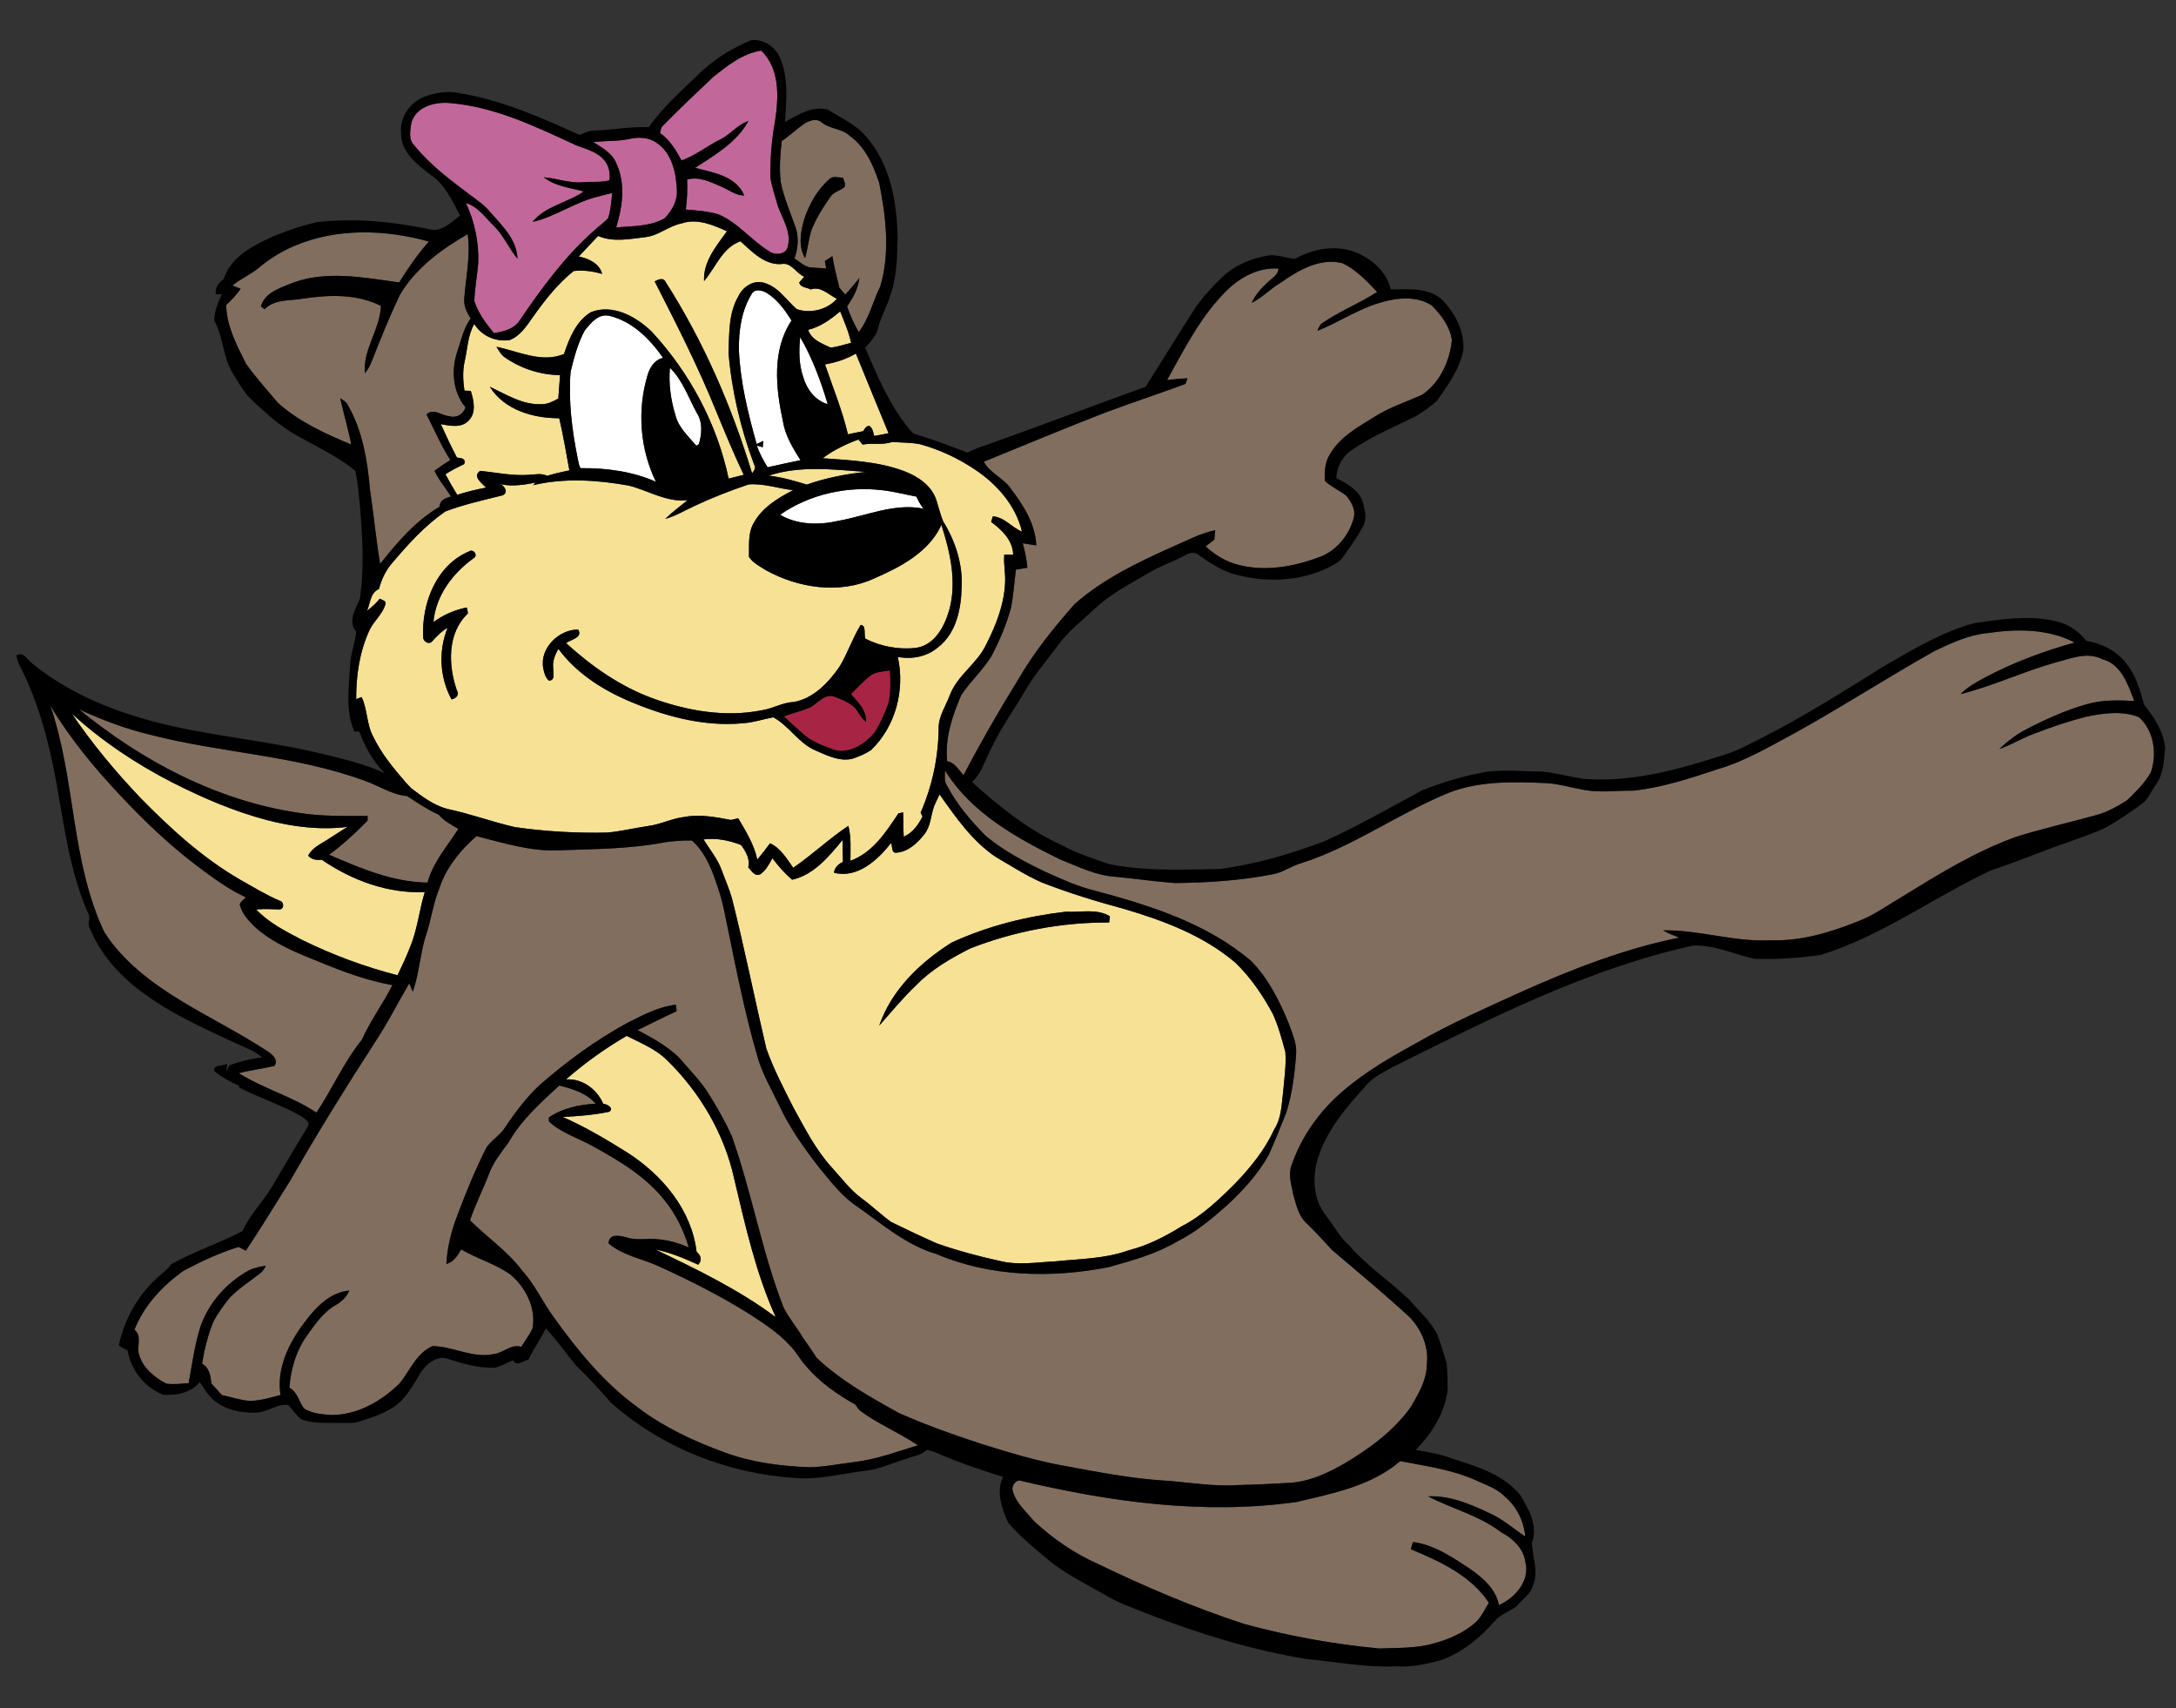 <?xml version="1.0" encoding="utf-8"?>
<!-- Generator: Adobe Illustrator 17.0.0, SVG Export Plug-In . SVG Version: 6.00 Build 0)  -->
<!DOCTYPE svg PUBLIC "-//W3C//DTD SVG 1.1//EN" "http://www.w3.org/Graphics/SVG/1.1/DTD/svg11.dtd">
<svg version="1.1" id="Layer_1" xmlns="http://www.w3.org/2000/svg" xmlns:xlink="http://www.w3.org/1999/xlink" x="0px" y="0px"
	 width="200px" height="157px" viewBox="0 0 200 157" style="enable-background:new 0 0 200 157;" xml:space="preserve">
<rect x="0" y="0" width="200" height="157" fill="#333333" stroke="none"/>
<path id="color6" style="fill:#C1679A;" d="M60.67,12.237c0.045-0.274,0.084-0.566,0.321-0.747c1.476-1.507,3.014-2.951,4.546-4.402
	c1.312-1.053,2.711-2.169,4.426-2.441c1.727,1.659,1.609,4.25,1.282,6.43c-0.319,1.743-0.468,3.515-0.43,5.29
	c0.148,0.896,0.456,1.76,0.703,2.632c0.435,1.181,1.246,2.368,0.883,3.681c-0.163,0.75-1.189,0.785-1.723,0.404
	c-1.634-1.009-2.854-2.635-4.658-3.39c-0.968-0.284-1.983-0.355-2.986-0.439c0.127-0.916,0.149-1.839,0.125-2.761
	c1.098-0.3,2.171,0.238,3.157,0.667c0.69,0.284,1.304,0.813,2.087,0.806c-0.737-1.793-2.856-2.111-4.513-2.54
	c1.81-1.191,3.828-2.332,4.894-4.304c-1.025,0.343-1.675,1.275-2.644,1.725c-1.186,0.596-2.241,1.461-3.5,1.897
	C62.126,13.811,61.581,12.845,60.67,12.237z M45.041,19.478c1.093,1.247,2.463,2.515,2.516,4.298
	c-0.788-0.969-1.281-2.158-2.188-3.042c-0.786-0.756-1.451-1.761-2.546-2.078c0.801,1.709,1.196,3.6,1.133,5.488
	c-0.096,1.178-0.323,2.346-0.361,3.526c0.359,1.107,1.068,2.053,1.796,2.943c0.863-0.136,1.815-0.357,2.343-1.122
	c2.053-3.02,4.234-6.011,7.004-8.422c0.379-0.344,0.807-0.636,1.155-1.017c0.236-0.749,0.299-1.539,0.373-2.316
	c-0.453,0.105-0.904,0.217-1.35,0.342c-2.091,0.506-3.873,1.841-5.972,2.312c1.2-1.471,3.213-1.752,4.711-2.792
	c-1.25-0.348-2.631-0.476-3.683-1.308c1.21,0.093,2.375,0.571,3.604,0.456c0.808-0.076,1.653,0.04,2.437-0.175
	c0.074-0.641-0.024-1.326-0.458-1.826c-0.647-0.803-1.694-1.036-2.606-1.395c-3.708-1.716-7.501-3.555-11.635-3.883
	c-1.382-0.132-3.211,0.384-3.53,1.937c-0.081,0.631-0.242,1.409,0.254,1.915c1.426,1.778,3.265,3.156,5.07,4.521
	C43.782,18.35,44.507,18.812,45.041,19.478z M56.653,15.023c0.862,1.866,0.563,3.987-0.022,5.884
	c1.499-0.144,3.117-0.073,4.463-0.855c0.681-0.7,1.19-1.62,1.12-2.626c-0.076-1.571-0.464-3.393-1.877-4.307
	c-0.721-0.525-1.674-0.536-2.51-0.348c-1.083,0.239-2.197,0.149-3.29,0.29C55.349,13.576,56.275,14.076,56.653,15.023z"/>
<path id="color5" style="fill:#F6E195;" d="M77.22,28.616c0.38,0.948,0.799,1.891,1.007,2.895c-0.635,0.14-1.248,0.384-1.899,0.428
	c-0.79-0.37-1.759-0.723-2.049-1.631C75.41,30.037,76.345,29.349,77.22,28.616z M79.885,39.134c0.335,0.188,0.366,0.598,0.462,0.929
	c0.442-0.076,0.883-0.154,1.321-0.252c-1.004-2.438-2.009-4.875-3.002-7.318c-0.873,0.516-1.846,0.821-2.838,0.998
	c0.725,2.134,1.595,4.225,2.106,6.425c0.466-0.104,0.935-0.196,1.406-0.288C79.467,39.406,79.597,39.164,79.885,39.134z
	 M42.686,35.898c0.148,0.007,0.44,0.018,0.587,0.025c0.265,0.875,0.528,1.986-0.188,2.722c-0.665,0.711-1.725,0.492-2.568,0.333
	c0.468,1.033,0.952,2.062,1.477,3.068c0.389,0.052,0.857,0.069,0.671,0.601c-0.587,0.288-1.181,0.571-1.725,0.937
	c0.343,0.638,0.701,1.271,1.085,1.888c0.87-0.275,1.756-0.491,2.651-0.666c-0.389-0.392-1.306-1.064-0.529-1.538
	c1.491,0.161,2.982,0.481,4.491,0.364c0.551-0.023,1.131-0.169,1.651,0.098c0.669-0.219,1.359-0.356,2.046-0.506
	c-0.303-1.598-0.56-3.205-0.933-4.79c-2.388,0.006-5.051-0.752-6.381-2.893c1.509,0.712,3.02,1.681,4.754,1.603
	c0.559,0.016,1.061-0.265,1.542-0.516c0.045-0.72,0.105-1.439,0.162-2.156c-1.804-0.022-3.576-0.589-5.058-1.618
	c-0.36-0.238-0.569-0.625-0.788-0.984c2.024,0.411,4.145,1.517,6.207,0.66c0.484-1.448,1.114-3.037,2.488-3.851
	c2.016-0.777,4.147,0.419,5.58,1.804c3.483,3.773,5.998,8.46,7.063,13.497c0.464-0.111,0.926-0.225,1.389-0.348
	c-0.918-1.916-1.726-3.881-2.536-5.845c-1.652-4.082-3.651-8.01-5.651-11.928c0.31-0.167,0.787-0.395,0.998,0.04
	c3.48,5.443,6.073,11.422,7.954,17.594c0.185-0.235,0.384-0.494,0.194-0.793c-1.247-3.307-2.071-6.787-2.361-10.311
	c0.076-1.729-0.006-3.584,0.893-5.135c0.403-0.888,1.438-1.591,2.427-1.245c1.282,0.377,1.998,1.584,2.954,2.403
	c1.243,0.429,2.812,0.058,3.687-0.952c-0.744-0.369-1.51-1.199-2.391-0.86c-0.36-0.198-0.971-0.154-1.064-0.647
	c0.149-0.181,0.301-0.357,0.462-0.526c-0.71-0.277-1.116-1.197-1.906-1.184c-1.638,0.239-2.858-1.079-3.964-2.071
	c-1.68,0.598-2.272,2.413-3.343,3.658c-0.092-1.791,1.129-3.214,2.104-4.58c-1.285-0.576-2.733-1.208-4.15-0.725
	c-1.188,0.223-2.118,1.125-3.335,1.265c-1.439,0.168-2.974,0.494-4.358-0.106c-0.59,0.636-1.196,1.252-1.777,1.892
	c0.895,0.171,1.904,0.625,2.145,1.596c-0.853-0.249-1.734-0.371-2.618-0.266c-1.48,1.191-2.66,2.696-3.75,4.239
	c-0.569,0.816-1.154,1.72-2.12,2.102c-1.263,0.203-2.595-0.375-3.26-1.482c-0.617,1.062-0.617,2.311-0.896,3.477
	C42.508,34.118,42.559,35.019,42.686,35.898z M79.287,40.857c-0.095-0.116-0.29-0.348-0.386-0.464
	c-1.168,0.426-2.292,0.976-3.29,1.718c2.511,0.187,5.086,0.29,7.472,1.179c1.281,0.486,2.573,1.339,2.995,2.718
	c0.203,0.627,0.352,1.272,0.6,1.886c1.136,1.83,1.831,3.975,1.706,6.146c-0.056,1.964-0.509,4.158-2.15,5.43
	c-1.026,0.882-2.408,1.143-3.717,0.899c0.678,3.028-0.201,6.403-2.464,8.565c-0.529,0.351-1.125,0.603-1.727,0.797
	c-1.169,0.266-2.275-0.293-3.317-0.743c-1.58-0.647-2.459-2.263-3.932-3.071c-0.925,0.169-1.819,0.48-2.759,0.544
	c-3.705,0.357-7.391-0.683-10.762-2.145c-2.393-1.06-4.659-2.552-6.229-4.682c-0.317,0.531-0.562,1.129-0.479,1.763
	c-0.031,0.393,0.238,1.156-0.404,1.145c-0.333-0.29-0.439-0.736-0.514-1.152c-0.343-1.827,1.458-3.559,3.212-3.535
	c0.452,0.743-0.67,0.917-1.112,1.243c2.337,2.137,4.988,3.991,7.979,5.083c3.191,1.155,6.691,1.763,10.056,1.082
	c0.991-0.156,1.881-0.717,2.897-0.752c1.805-0.33,3.165-1.763,4.175-3.209c0.766-1.234,1.204-2.64,1.971-3.875
	c0.538,0.04,0.27,0.881,0.43,1.268c1.444,0.725,3.109,1.035,4.712,0.834c1.7-0.29,2.57-1.986,3.001-3.488
	c0.709-2.605,0.076-5.307-0.725-7.807c-1.15,2.524-3.788,3.888-6.211,4.938c-3.168,1.452-6.941,0.873-9.918-0.771
	c-0.553-0.353-1.191-0.666-1.559-1.223c0.033-1.026-0.114-2.132,0.41-3.064c0.768-1.457,2.235-2.341,3.651-3.068
	c-1.366-0.152-2.72-0.646-4.1-0.527c-1.676,0.571-3.33,1.205-4.93,1.962c-0.908,0.401-1.757,0.948-2.723,1.198
	c0.647-0.619,1.359-1.163,2.059-1.719c-1.934,0.23-3.609-0.883-5.412-1.337c-2.901-0.516-5.918-0.725-8.809-0.033l0.267-0.241
	c-1.071,0.198-2.163,0.382-3.247,0.148c0.421,0.187,0.739,0.803,0.171,1.028c-1.761,0.442-3.546,0.828-5.249,1.478
	c-1.861,1.29-3.4,2.986-4.856,4.704c-0.616,0.691-1.004,1.542-1.245,2.428c-0.792,0.31-0.792,1.317-1.091,1.988
	c0.438-0.321,0.837-0.692,1.178-1.111c0.203,0.143,0.647,0.192,0.5,0.542c-0.257,0.891-1.033,1.489-1.43,2.306
	c-0.932,1.99-1.26,4.204-1.246,6.387c0.124-0.047,0.376-0.146,0.501-0.195c0.552,1.17,0.446,2.532,1.079,3.669
	c0.736,1.538,1.836,2.857,2.938,4.142c0.172,0.195,0.349,0.384,0.534,0.57c1.004,0.756,2.046,1.551,3.276,1.892
	c2.12,0.441,4.159,1.201,6.268,1.685c2.806,0.4,5.648,0.564,8.48,0.5c1.272-0.114,2.518-0.428,3.78-0.607
	c1.139-0.145,2.174-0.707,3.319-0.83c1.426-0.268,2.868,0.011,4.273,0.277c0.221-0.049,0.442-0.101,0.665-0.15
	c0.714,1.196,1.462,2.412,1.753,3.796c0.401-0.494,0.801-0.989,1.173-1.504c0.974,0.449,1.532,1.415,2.125,2.256
	c1.757-1.2,3.3-2.678,5.071-3.856c0.272,1.05,0.194,2.138,0.19,3.212c2.041-0.741,3.267-2.638,4.414-4.359
	c0.109-0.022,0.325-0.069,0.435-0.091c0.011,0.745,0.003,1.49,0.052,2.236c0.814-0.354,1.335-1.084,1.725-1.85
	c-0.042-0.091-0.127-0.276-0.17-0.368c0.157-0.36,0.304-0.721,0.439-1.087c0.779-2.107,1.188-4.348,1.219-6.593
	c-0.047-1.134,0.645-2.082,1.022-3.105c0.697-1.844,2.531-2.913,3.352-4.675c0.89-1.754,1.636-3.631,1.728-5.617
	c0.064-0.881-0.158-1.758-0.071-2.64c0.203,0.005,0.61,0.011,0.814,0.016c-0.022-1.31-1.038-2.283-2.02-3.008
	c0.038-0.128,0.112-0.382,0.149-0.509c1.057,0.046,1.739,1.024,2.683,1.397c-0.571-2.394-2.283-4.336-4.287-5.681
	c-1.556-1.047-3.276-1.857-5.086-2.35c-0.844-0.163-1.711-0.143-2.566-0.204C81.117,40.928,80.186,40.674,79.287,40.857z
	 M43.53,51.299c-1.926,1.379-3.484,3.448-3.693,5.872c0.903-0.671,1.952-1.125,3.057-1.343c0.069,0.182,0.103,0.373,0.099,0.564
	c-1.893,1.781-1.804,4.753-1.003,7.041c0.268,0.426-0.076,0.745-0.486,0.843c-1.093-1.997-1.227-4.477-0.361-6.584
	c-0.572,0.331-1.034,0.795-1.46,1.29c-0.321,0.279-0.83-0.078-0.788-0.46c-0.149-3.065,1.203-6.583,4.196-7.84
	C43.513,50.384,43.976,51.043,43.53,51.299z M74.156,44.533c-1.147-0.354-2.305-0.683-3.5-0.821
	c2.888-0.951,5.954-0.558,8.923-0.346C77.735,43.562,75.906,43.917,74.156,44.533z"/>
<path id="fill" style="fill:#FFFFFF;" d="M71.953,38.682c0.206,1.33,0.914,2.495,1.623,3.608c-1.011,0.212-2.02,0.424-3.026,0.651
	c-0.391-0.633-0.752-1.287-0.987-1.997c0.134,0.042,0.404,0.119,0.538,0.159c0.021-0.194,0.038-0.389,0.054-0.581
	c-0.206,0.09-0.409,0.184-0.612,0.282c-0.792-2.813-1.499-5.683-1.629-8.613c-0.031-1.799,0.236-3.682,1.206-5.233
	c0.291-0.439,0.942-0.277,1.323-0.054c1,0.602,1.694,1.584,2.31,2.551C70.936,32.169,71.299,35.65,71.953,38.682z M60.946,32.888
	c-1.213-1.729-2.82-3.366-4.945-3.866c-1.009-0.223-1.679,0.646-2.245,1.328c-0.645,1.186-0.998,2.511-1.313,3.819
	c-0.212,2.693,0.132,5.398,0.669,8.039c0.079,0.268,0.072,0.589,0.26,0.814c2.35-0.021,4.749,0.294,6.916,1.252
	c-1.473-3.015-1.732-6.557-0.781-9.766C59.715,33.778,60.152,33.062,60.946,32.888z M73.83,34.664
	c0.315,1.104,1.105,2.152,2.248,2.475c-0.633-2.122-1.417-4.241-2.531-6.159C73.419,32.211,73.419,33.481,73.83,34.664z
	 M61.573,33.794c-0.129,1.475,0.076,2.957,0.509,4.367c0.277,1.134,1.199,1.939,1.922,2.803l0.236-0.159
	c0.265-0.922,0.359-1.995-0.186-2.838C63.278,36.552,62.75,34.942,61.573,33.794z M77.084,47.858
	c2.578-0.463,5.131-1.651,7.793-1.112c-0.257-0.344-0.482-0.708-0.641-1.107c-1.042-0.196-2.069-0.471-3.124-0.588
	c-3.26-0.395-6.71,0.365-9.414,2.256C73.321,48.253,75.296,48.269,77.084,47.858z"/>
<path id="color4" style="fill:#A82445;" d="M81.79,61.61c0.076,0.969,0.079,1.955-0.1,2.915c-0.343,0.988-0.776,1.962-1.345,2.843
	c-0.895,1.022-2.25,1.93-3.669,1.539c-1.042-0.381-2.135-0.77-2.954-1.546c-0.565-0.502-1.128-1.009-1.672-1.528
	c0.785-0.288,1.603-0.489,2.379-0.806c0.76-0.375,1.396-1.395,2.352-0.969c0.795,0.311,1.71,0.652,2.121,1.46
	c0.181,0.308,0.408,0.582,0.688,0.813c0.068-1.051-0.731-1.828-1.379-2.542c0.62-0.597,1.185-1.261,1.888-1.766
	C80.606,61.714,81.224,61.712,81.79,61.61z"/>
<path id="color3" style="fill:#F6E195;" d="M82.373,78.359c-0.471,0.056-0.333-0.638-0.474-0.888
	c-1.227,1.56-3.09,3.287-5.248,2.729c0.073-0.489,0.395-0.799,0.828-0.99c-0.033-0.675-0.038-1.349-0.036-2.02
	c-1.254,1.517-2.616,3.195-4.636,3.657c-0.682-0.584-1.276-1.265-1.816-1.981c-0.306,0.546-0.598,1.149-1.145,1.496
	c-0.518,0.191-0.765-0.355-1.073-0.65c0.194-0.768-0.229-1.471-0.661-2.062c-1.098-0.426-2.272-0.662-3.448-0.513
	c0.562,0.924,1.281,1.768,1.656,2.797c0.321,0.879,0.705,1.738,0.961,2.64c1.15,4.569,2.075,9.19,3.151,13.776
	c0.668,1.891,1.603,3.674,2.509,5.461c1.044,1.888,2.028,3.846,3.492,5.454c0.891,0.968,1.673,2.051,2.741,2.841
	c0.939,0.688,1.785,1.501,2.723,2.185c1.401,0.682,2.808,1.358,4.234,1.983c1.888,0.66,3.822,1.182,5.775,1.606
	c1.686,0.419,3.428,0.113,5.135,0.03c2.238-0.227,4.53-0.229,6.674-1.004c1.76-0.438,3.369-1.272,4.905-2.218
	c1.905-0.978,3.456-2.483,4.958-3.982c1.406-1.472,2.702-3.079,3.552-4.944c0.674-1.042,0.658-2.314,0.815-3.504
	c0.102-1.197,0.288-2.397,0.194-3.598c-0.325-1.167-0.636-2.353-1.137-3.457c-0.922-1.731-2.05-3.381-3.465-4.747
	c-2.915-2.475-6.566-3.854-10.19-4.921c-2.591-0.698-5.158-1.486-7.655-2.464c-1.449-0.652-2.786-1.515-4.153-2.31
	c-2.179-1.458-3.69-3.649-5.178-5.756c-0.176,0.364-0.358,0.728-0.517,1.103c-0.299,0.863-0.304,1.859-0.914,2.593
	C84.301,77.502,83.44,78.294,82.373,78.359z M87.473,86.616c3.305-1.521,6.885-2.414,10.491-2.832
	c1.348,0.087,2.83-0.326,4.051,0.423c-0.019,0.143-0.054,0.425-0.071,0.567c-4.363-0.025-8.724,0.802-12.786,2.391
	c-1.77,0.906-3.533,1.913-4.93,3.354c-1.228,1.161-2.297,2.466-3.415,3.729C81.947,90.95,84.587,88.435,87.473,86.616z"/>
<path id="color2" style="fill:#F6E195;" d="M39.044,81.98c-0.511,1.67-0.674,3.435-1.352,5.057c-0.342,0.878-0.74,1.735-1.154,2.586
	c-3.044-0.777-6.005-1.887-8.824-3.272c-1.474-0.781-3.008-1.54-4.165-2.773c0.71-0.072,1.422-0.022,2.134-0.007
	c0.479-0.007,0.417-0.726,0.027-0.795c-1.264-0.536-2.433-1.259-3.626-1.929c-3.456-1.995-6.425-4.713-9.204-7.552
	c-2.292-2.408-4.423-4.979-6.292-7.728c2.772,2.533,5.919,4.633,9.258,6.343c2.778,1.41,5.659,2.652,8.679,3.45
	c2.408,0.629,4.927,0.942,7.409,0.627c-0.623,0.381-1.229,0.792-1.849,1.183c-0.644,0.413-1.399,0.743-1.762,1.464
	c0.328,0.362,0.774,0.435,1.243,0.367C32.34,80.903,35.643,82.13,39.044,81.98z M55.449,101.436
	c0.349,0.018,1.029,0.412,0.541,0.731c-1.404,0.295-2.841,0.407-4.271,0.481c2.083,0.913,4.043,2.08,5.968,3.286
	c3.173,2.048,5.874,5.231,6.336,9.094c0.392,0.328,0.535,0.794,0.147,1.194c-1.268-0.574-2.559-1.13-3.931-1.395
	c3.819,1.825,7.658,3.68,11.064,6.22c-1.819-4.037-2.792-8.381-3.807-12.672c-0.899-4.163-3.158-8.001-6.196-10.963
	c-1.044-1.029-2.418-1.568-3.702-2.223c-1.982,1.156-3.854,2.496-5.582,4.006C53.53,99.092,54.854,100.089,55.449,101.436z"/>
<path id="color1" style="fill:#816E5E;" d="M75.935,24.677c-0.04-0.23-0.08-0.46-0.118-0.687c0.229-0.152,0.457-0.301,0.687-0.455
	c0.165,0.982,0.404,1.947,0.645,2.913c0.184,0.201,0.354,0.413,0.532,0.622c0.476-0.466,0.866-1.006,1.306-1.505
	c-0.105,0.964-0.592,1.811-1.127,2.597c0.276,0.822,0.638,1.612,1.071,2.364c0.953-1.249,1.292-2.811,1.977-4.202
	c0.922-3.1,0.525-6.412-0.1-9.53c-0.542-1.607-1.265-3.281-2.694-4.296c-0.707-0.693-1.799-0.618-2.562-1.223
	c-0.485-0.449-1.189-0.2-1.671,0.124c-0.704,0.493-1.319,1.098-2.033,1.573c-0.138,1.253-0.232,2.522-0.086,3.777
	c0.291,1.433,0.885,2.776,1.362,4.15c0.324,0.933,0.223,1.94-0.103,2.856c0.439,0.272,0.825,0.664,1.339,0.803
	C74.881,24.626,75.41,24.619,75.935,24.677z M73.92,20.135c0.463-1.38,1.202-2.713,2.314-3.675c0.332-0.342,0.834-0.107,1.249-0.139
	c0.06,0.282,0.268,0.565,0.147,0.858c-0.401,0.359-1.017,0.444-1.314,0.919c-0.688,1-1.353,2.029-1.781,3.171
	c-0.219,0.808-0.306,1.647-0.54,2.453C73.354,22.633,73.576,21.287,73.92,20.135z M40.403,46.568
	c-2.214,1.297-3.895,3.272-5.468,5.258c-0.375-2.292-0.596-4.604-0.935-6.899c-0.236-2.64-0.679-5.346-2.018-7.679
	c-0.138-0.306-0.422-0.489-0.71-0.631c0.316,1.412,0.738,2.805,1.011,4.231c-2.397-0.991-4.823-2.095-6.763-3.854
	c-0.988-1.167-2.01-2.318-2.907-3.559c-0.846-1.7-1.79-3.46-1.823-5.406c0.493-0.453,0.948-0.944,1.331-1.493
	c-0.19-0.073-0.572-0.224-0.761-0.297c0.783-0.646,1.738-1.031,2.506-1.696c0.957-0.791,2.026-1.451,3.171-1.937
	c3.896-1.669,8.352-1.53,12.379-0.409c-1.025,1.167-1.913,2.438-2.729,3.758c-3.328-0.457-6.876-1.171-10.099,0.157
	c-1.011,0.411-2.294,0.868-2.605,2.046c0.083,0.065,0.252,0.196,0.334,0.26c0.942-0.963,2.342-0.753,3.558-0.977
	c2.374-0.363,4.939-0.441,7.137,0.67c-0.079,2.167-1.672,4.003-1.48,6.191c0.266-0.313,0.473-0.672,0.618-1.053
	c0.799-2.065,1.639-4.115,2.585-6.116c1.433-2.468,3.82-4.22,6.25-5.617c0.281,1.984-0.172,3.964-0.317,5.939
	c-0.058,0.659,0.248,1.267,0.587,1.81c-0.634,0.868-0.851,1.93-1.19,2.928c-0.614,1.732-0.49,3.78,0.712,5.233
	c-0.178,0.647-0.828,1.02-1.476,0.821c-0.714-0.047-1.491-0.791-2.104-0.154c0.731,1.393,1.33,2.856,2.193,4.178
	c-0.498,0.312-0.981,0.647-1.457,0.991c0.389,0.852,1.015,1.567,1.514,2.357C40.954,45.78,40.415,45.952,40.403,46.568z
	 M93.552,62.507c-1.768,2.848-3.437,5.755-4.99,8.726c-0.458-0.471-0.79-1.172-1.509-1.272c-0.214-2.122,0.471-4.169,1.296-6.086
	c0.841-1.241,1.955-2.278,2.763-3.544c0.734-1.399,1.358-2.87,1.791-4.393c0.251-1.182,0.308-2.393,0.471-3.588
	c0.351-0.06,0.701-0.118,1.056-0.176c-0.064-0.76-0.229-1.511-0.426-2.245c0.413,0.069,0.825,0.133,1.241,0.192
	c-0.073-1.962-1.198-3.727-2.365-5.245c-0.661-0.976-1.897-1.386-2.456-2.446c3.741-1.526,7.467-3.084,11.233-4.542
	c2.425-0.897,4.878-1.715,7.304-2.608c0.045-0.13,0.136-0.387,0.181-0.514c-0.626,0.02-1.249,0.096-1.87,0.154
	c1.603-2.89,3.122-5.918,5.513-8.259c1.257-1.219,2.933-2.112,4.729-1.978c-0.027,0.49-0.443,0.759-0.767,1.056
	c-0.688,0.589-1.325,1.266-1.707,2.098c0.981-0.473,1.719-1.309,2.66-1.85c1.643-1.151,3.61-2.321,5.695-1.799
	c1.261,0.603,2.234,1.643,3.181,2.645c-1.661,1.069-3.539,1.797-5.16,2.941c-0.14,0.192-0.248,0.402-0.325,0.629
	c2.063-0.834,3.94-2.135,6.121-2.689c1.422-0.389,3.062-0.477,4.356,0.335c0.878,0.874,1.704,1.95,1.879,3.216
	c-0.21,1.941-1.102,3.916-2.759,5.03c-1.49,0.657-3.063,1.161-4.434,2.06c-1.478,0.911-3.098,1.804-3.997,3.355
	c-0.481,0.731-0.534,1.635-0.488,2.484c0.577,0.54,1.312,0.863,1.941,1.332c0.497,0.583,0.954,1.38,0.685,2.169
	c-0.446,1.607-1.693,3.049-3.303,3.564c-2.304,0.844-4.864,1.277-7.275,0.647c-1.132-0.286-2.156-0.903-3-1.703
	c0.262-0.203,0.529-0.401,0.795-0.602c0.021-0.219,0.063-0.661,0.082-0.879c-1.438,0.308-2.729,1.018-4.065,1.591
	c-3.124,1.393-6.261,2.919-8.851,5.191C96.85,57.689,95.007,59.971,93.552,62.507z M40.24,82.018
	c0.108-0.291,0.208-0.581,0.315-0.869c0.671-1.693,1.874-3.126,3.243-4.309c2.472,0.616,4.958,1.421,7.541,1.301
	c3.188-0.121,6.407-0.114,9.553-0.698c0.888-0.159,1.79-0.21,2.692-0.207c1.293,1.133,1.893,2.785,2.407,4.377
	c0.492,1.362,0.698,2.805,1.01,4.215c0.752,3.709,1.506,7.423,2.559,11.061c0.427,1.674,1.329,3.162,2.063,4.709
	c0.98,2.104,2.342,4.001,3.765,5.822c1.039,1.254,2.054,2.577,3.43,3.483c2.306,1.623,4.506,3.536,7.262,4.343
	c4.959,2.101,10.556,2.228,15.785,1.208c2.188-0.609,4.41-1.219,6.377-2.388c1.671-0.839,3.116-2.045,4.508-3.279
	c1.486-1.365,2.87-2.887,3.861-4.654c0.582-1.288,1.096-2.609,1.624-3.919c0.531-1.721,0.766-3.526,0.887-5.318
	c0.098-0.998-0.351-1.92-0.67-2.834c-0.835-2.063-1.865-4.103-3.423-5.718c-4.058-3.479-9.267-5.122-14.339-6.479
	c-1.629-0.381-3.149-1.094-4.669-1.775c-1.899-0.914-3.789-1.914-5.414-3.268c-1.381-1.401-2.693-2.916-3.59-4.677
	c-0.255-0.404-0.168-0.888-0.154-1.335c2.412,3.899,6.559,6.198,10.558,8.16c1.688,0.677,3.374,1.524,5.224,1.614
	c1.79,0.174,3.571,0.435,5.365,0.566c2.997-0.038,6.008-0.224,8.953-0.803c0.968-0.164,1.761-0.79,2.7-1.045
	c4.809-1.549,8.933-4.595,13.589-6.487c2.851-1.074,5.941-0.978,8.936-0.846c1.049,0.063,2.061,0.37,3.092,0.557
	c1.602,0.377,3.254,0.11,4.88,0.132c2.662-0.298,5.227-1.14,7.76-1.986c2.525-0.741,4.797-2.109,7.106-3.341
	c4.33-2.399,8.489-5.095,12.806-7.521c1.521-0.709,3.078-1.457,4.773-1.62c2.691-0.408,5.608-0.437,8.079,0.857
	c-2.868,0.799-5.674,1.842-8.303,3.247c-0.768,0.432-1.566,0.841-2.176,1.493c2.968-0.747,5.754-2.069,8.698-2.901
	c1.395-0.348,2.898-1.028,4.297-0.316c1.776,0.453,2.387,2.33,2.962,3.847c-1.436-0.073-2.903-0.116-4.299,0.281
	c-1.921,0.531-3.746,1.359-5.517,2.268c-0.959,0.473-1.811,1.133-2.582,1.873c1.051-0.374,2.007-0.966,3.051-1.359
	c1.594-0.619,3.217-1.174,4.872-1.603c1.596-0.337,3.336-0.589,4.896,0.02c1.396,1.231,1.696,3.381,1.102,5.084
	c-0.545,0.98-1.377,1.775-2.172,2.554c-0.915,0.585-1.881,1.133-2.943,1.396c-2.399,0.667-4.836,1.21-7.213,1.956
	c-3.821,1.358-7.279,3.517-10.717,5.633c-1.261,0.751-2.468,1.615-3.848,2.14c-2.564,1.033-5.3,1.854-8.093,1.745
	c-3.318,0.184-6.527-0.975-9.843-0.905c0.472,0.272,0.979,0.469,1.487,0.664c-5.067,1.023-9.906,2.917-14.61,5.026
	c-3.189,1.452-6.398,2.863-9.445,4.602c-2.39,1.313-4.779,2.676-6.85,4.469c-2.146,1.821-3.828,4.197-4.746,6.863
	c-0.294,0.856,0.003,1.769,0.168,2.623c0.274,0.946,0.48,2.014,1.257,2.691c0.789,0.779,1.551,1.587,2.292,2.411
	c2.408,2.057,4.856,4.07,7.18,6.224c1.107,1.158,1.761,2.77,1.549,4.386c-0.023,1.415-0.781,2.638-1.458,3.826
	c-1.551,2.17-3.733,3.786-6,5.143c-1.641,0.958-3.443,1.797-5.376,1.851c-1.5,0.091-3,0.159-4.499,0.191
	c-2.307,0.163-4.592-0.266-6.884-0.416c-3.019-0.189-5.992-0.779-8.965-1.322c-2.563-0.444-5.059-1.205-7.541-1.974
	c-2.629-0.857-5.247-1.771-7.773-2.894c-2.663-1.476-5.364-2.988-7.588-5.091c-0.4-0.632-0.842-1.233-1.259-1.851
	c-0.551-0.954-1.294-1.789-1.781-2.78c-2-5.129-2.917-10.597-4.767-15.776c-0.586-1.288-1.289-2.523-2.033-3.727
	c-0.774-1.276-1.845-2.325-2.805-3.457c-1.1-1.067-2.462-1.81-3.805-2.52c1.2-0.571,2.374-1.191,3.585-1.733
	c-0.024-0.201-0.049-0.4-0.071-0.596c-1.58,0.171-2.99,0.934-4.39,1.631c-2.955,1.602-5.682,3.6-8.203,5.813
	c-1.185,1.138-2.183,2.448-3.091,3.816c-0.451,0.716-1.214,1.15-1.704,1.828c-1.029,2.017-1.891,4.119-2.683,6.241
	c-0.553,1.439-0.942,2.955-1.023,4.499c0.666-0.198,1.052-0.772,1.36-1.354c1.464,0.881,3.158,1.325,4.55,2.332
	c1.393,1.191,2.359,3.075,2.011,4.936c-0.279,0.606-0.682,1.139-1.042,1.697c-0.911-0.302-1.607,0.546-2.473,0.65
	c-1.948,0.454-3.77-0.709-5.678-0.718c-1.472,0.636-2.071,2.245-3.016,3.418c-1.694,1.664-3.951,2.96-6.386,2.908
	c-0.821-0.063-1.7-0.146-2.411-0.598c-0.47-0.624-0.587-1.509-1.34-1.903c0.12-1.67,0.593-3.328,1.557-4.714
	c0.765-1.068,1.527-2.215,2.696-2.881c0.542-0.315,1.007-0.749,1.255-1.335c-1.806,0.158-3.114,1.575-4.131,2.939
	c-1.428,1.884-2.583,4.229-2.192,6.655c-0.914,0.243-1.836,0.524-2.789,0.546c-0.89-0.056-1.741-0.357-2.609-0.541
	c-0.309-0.355-0.623-0.699-0.942-1.039c-0.103-0.689-0.179-1.48-0.872-1.839c0.219-1.339,0.542-2.671,1.069-3.925
	c0.408-0.746,0.917-1.433,1.439-2.099c0.834-0.885,1.878-1.532,2.827-2.282c0.248-0.17,0.387-0.442,0.531-0.692
	c-0.555,0.08-1.12,0.186-1.623,0.453c-1.977,1.104-3.577,2.893-4.354,5.032c-0.569,1.719-0.789,3.527-1.123,5.301
	c-0.688,0.043-1.384,0.147-2.069,0.038c-1.054-0.571-2.108-1.405-2.464-2.601c-0.295-0.787,0.311-1.749-0.444-2.356
	c0.873-2.209,2.542-3.992,4.442-5.367c1.64-0.893,3.347-1.679,5.132-2.235c0.165,0.087,0.497,0.26,0.663,0.348
	c1.423-2.141,2.763-4.336,4.126-6.518c2.413-4.229,4.981-8.368,7.624-12.457c1.203-1.797,2.178-3.729,3.267-5.593
	c0.081,0.191,0.241,0.575,0.322,0.768c0.605-1.669,0.667-3.477,1.209-5.166C39.591,84.67,39.77,83.303,40.24,82.018z M29.558,88.48
	c2.107,0.865,4.262,1.648,6.512,2.049c-0.868,1.711-2.022,3.262-2.808,5.017c-1.658,2.056-2.711,4.511-4.174,6.696
	c-2.23-1.49-4.867-2.201-7.132-3.616c1.08-0.297,2.201-0.406,3.284-0.68c0.384-0.615-0.316-1.14-0.784-1.426
	c-2.551-1.658-5.29-3.007-7.884-4.591c-2.67-1.632-5.254-3.586-6.973-6.244C6.483,79.131,6.97,71.619,4.616,64.837
	c1.832,3.046,4.106,5.8,6.547,8.373c2.125,2.274,4.397,4.417,6.869,6.309c1.451,1.084,2.917,2.186,4.569,2.949
	c-0.203,0.196-0.44,0.369-0.576,0.628c0.193,0.813,0.768,1.47,1.352,2.041C25.129,86.741,27.385,87.607,29.558,88.48z M33.42,71.713
	c1.346,0.443,2.571,1.328,4.008,1.441c0.933,0.63,1.872,1.248,2.899,1.716c0.483,0.581,1.172,0.913,1.799,1.304
	c-1.016,1.595-2.339,3.065-2.83,4.937c-3.182-0.046-6.175-1.321-9.049-2.566c1.283-0.93,2.439-2.005,3.539-3.139
	c0.002-0.107,0.005-0.319,0.005-0.426c-2.105,0.002-4.223,0.059-6.312-0.281c-7.495-1.096-14.419-4.759-20.229-9.522
	c2.113,0.977,4.301,1.803,6.57,2.346C20.293,69.198,27.106,69.404,33.42,71.713z M72.582,123.622
	c0.57,0.556,0.933,1.279,1.465,1.869c1.258,1.499,2.879,2.635,4.577,3.584c0.119,0.202,0.259,0.386,0.427,0.556
	c1.663,1.235,3.604,2.025,5.316,3.181c-1.924,0.586-3.828,1.306-5.836,1.542c-1.405,0.164-2.803,0.471-4.22,0.473
	c-2.633-0.105-5.283-0.45-7.762-1.377c-2.805-1.028-5.563-2.31-7.945-4.131c-3.046-2.21-5.463-5.153-7.645-8.188
	c-1.055-1.418-1.772-3.063-2.969-4.377c-1.339-1.79-3.227-3.057-4.787-4.615c0.484-1.469,1.208-2.846,1.755-4.292
	c0.392-1.061,1.111-1.944,1.775-2.844c1.156-2.062,2.944-3.668,4.672-5.248c1.223,0.31,2.486,0.688,3.352,1.671
	c-1.516,0.078-3.056,0.404-4.325,1.275c0.006,0.09,0.02,0.271,0.024,0.363c1.152,1.064,2.703,1.521,4.05,2.277
	c2.417,1.331,4.87,2.788,6.6,4.991c1.029,1.262,1.734,2.749,2.203,4.3c-0.895-0.37-1.829-0.674-2.8-0.743
	c-0.958-0.128-1.948,0.137-2.885-0.17c-0.632-0.169-1.649-0.414-1.688,0.541c1.339,1.15,3.136,1.406,4.689,2.142
	c2.853,1.306,5.664,2.715,8.318,4.393C70.23,121.632,71.536,122.482,72.582,123.622z M128.697,134.271
	c2.282,0.445,4.617,0.753,6.768,1.681c0.982,0.47,2.078,0.782,2.857,1.588c1.088,0.912,1.737,2.258,1.868,3.664
	c-1.116-0.75-2.142-1.662-3.389-2.197c-1.734-0.813-3.586-1.597-5.542-1.496c2.21,1.153,4.707,1.753,6.704,3.293
	c1.063,0.563,2.07,1.482,2.234,2.737c0.456,1.727-0.952,3.308-2.433,3.964c-0.261-1.439-1.417-2.453-2.547-3.261
	c-1.645-1.083-3.349-2.28-5.347-2.539c-0.067,0.218-0.131,0.439-0.194,0.664c2.676,1.12,5.523,2.418,7.173,4.928
	c-0.426,0.631-0.71,1.381-1.315,1.875c-1.05,0.893-2.337,1.461-3.657,1.825c-1.649,0.5-3.392,0.421-5.092,0.495
	c-4.191-0.388-8.349-1.146-12.409-2.249c-4.615-1.504-9.092-3.412-13.461-5.523c-2.174-0.954-4.156-2.333-5.89-3.943
	c-0.696-0.857-1.615-1.614-1.926-2.712c-0.163-0.411,0.145-0.995,0.604-1.014c8.299,1.969,16.946,3.179,25.455,1.978
	C122.477,137.245,126.037,136.561,128.697,134.271z"/>
<path id="outline" d="M75.988,24.998c0.068,0.34,0.156,0.679,0.243,1.016c-0.364-0.13-0.724-0.257-1.087-0.373
	c0.179-0.07,0.533-0.203,0.712-0.27C75.89,25.277,75.955,25.092,75.988,24.998z M75.817,23.99c0.038,0.227,0.078,0.457,0.118,0.687
	l0.054,0.321c0.068,0.34,0.156,0.679,0.243,1.016c0.313,0.127,0.614,0.279,0.917,0.433c-0.241-0.966-0.479-1.93-0.645-2.913
	C76.274,23.689,76.046,23.837,75.817,23.99z M83.935,49.378C84.609,49.041,83.961,50.115,83.935,49.378L83.935,49.378z
	 M73.464,25.954c0.093,0.493,0.704,0.449,1.064,0.647c0.881-0.339,1.647,0.491,2.391,0.86c0.254-0.125,0.508-0.255,0.76-0.392
	c-0.178-0.209-0.348-0.421-0.532-0.622c-0.303-0.154-0.604-0.306-0.917-0.433c-0.364-0.13-0.724-0.257-1.087-0.373
	c0.179-0.07,0.533-0.203,0.712-0.27c0.034-0.094,0.099-0.279,0.132-0.374l-0.054-0.321c-0.525-0.058-1.053-0.051-1.575-0.123
	c-0.514-0.138-0.899-0.531-1.339-0.803c-0.337-0.15-0.684-0.277-1.025-0.404c0.006,0.298,0.014,0.598,0.025,0.896
	c0.79-0.013,1.196,0.907,1.906,1.184C73.766,25.597,73.613,25.773,73.464,25.954z M46.177,45.525
	c-1.761,0.442-3.546,0.828-5.249,1.478c-0.132-0.109-0.393-0.328-0.524-0.436c0.011-0.616,0.551-0.788,1.047-0.948
	c-0.499-0.79-1.125-1.505-1.514-2.357c0.476-0.344,0.959-0.679,1.457-0.991c-0.863-1.322-1.462-2.785-2.193-4.178
	c0.612-0.638,1.39,0.106,2.104,0.154c0.647,0.199,1.297-0.174,1.476-0.821c-1.203-1.453-1.326-3.501-0.712-5.233
	c0.339-0.998,0.556-2.06,1.19-2.928c0.107,0.167,0.219,0.337,0.337,0.5c-0.617,1.062-0.617,2.311-0.896,3.477
	c-0.191,0.875-0.14,1.776-0.013,2.656c0.148,0.007,0.44,0.018,0.587,0.025c0.265,0.875,0.528,1.986-0.188,2.722
	c-0.665,0.711-1.725,0.492-2.568,0.333c0.468,1.033,0.952,2.062,1.477,3.068c0.389,0.052,0.857,0.069,0.671,0.601
	c-0.587,0.288-1.181,0.571-1.725,0.937c0.343,0.638,0.701,1.271,1.085,1.888c0.87-0.275,1.756-0.491,2.651-0.666
	c-0.389-0.392-1.306-1.064-0.529-1.538c1.491,0.161,2.982,0.481,4.491,0.364c0.551-0.023,1.131-0.169,1.651,0.098
	c-0.349,0.202-0.696,0.405-1.038,0.619c-1.071,0.198-2.163,0.382-3.247,0.148C46.427,44.684,46.744,45.3,46.177,45.525z
	 M81.668,39.811c0.629-0.143,1.261-0.286,1.902-0.38c0.093,0.101,0.283,0.306,0.379,0.407c-0.57,0.343-1.186,0.617-1.869,0.544
	c-0.02,0.06-0.062,0.176-0.084,0.234c-0.879,0.313-1.81,0.059-2.71,0.241c-0.095-0.116-0.29-0.348-0.386-0.464
	c0.145-0.255,0.292-0.511,0.439-0.766c0.127-0.221,0.257-0.463,0.545-0.493c0.335,0.188,0.366,0.598,0.462,0.929
	C80.789,39.987,81.23,39.909,81.668,39.811z M43.53,51.299c-1.926,1.379-3.484,3.448-3.693,5.872
	c0.903-0.671,1.952-1.125,3.057-1.343c0.069,0.182,0.103,0.373,0.099,0.564c-1.893,1.781-1.804,4.753-1.003,7.041
	c0.268,0.426-0.076,0.745-0.486,0.843c-1.093-1.997-1.227-4.477-0.361-6.584c-0.572,0.331-1.034,0.795-1.46,1.29
	c-0.321,0.279-0.83-0.078-0.788-0.46c-0.149-3.065,1.203-6.583,4.196-7.84C43.513,50.384,43.976,51.043,43.53,51.299z
	 M71.077,65.917c-0.925,0.169-1.819,0.48-2.759,0.544c-3.705,0.357-7.391-0.683-10.762-2.145c-2.393-1.06-4.659-2.552-6.229-4.682
	c-0.317,0.531-0.562,1.129-0.479,1.763c-0.031,0.393,0.238,1.156-0.404,1.145c-0.333-0.29-0.439-0.736-0.514-1.152
	c-0.343-1.827,1.458-3.559,3.212-3.535c0.452,0.743-0.67,0.917-1.112,1.243c2.337,2.137,4.988,3.991,7.979,5.083
	c3.191,1.155,6.691,1.763,10.056,1.082c0.991-0.156,1.881-0.717,2.897-0.752C72.592,65.265,71.788,65.58,71.077,65.917z
	 M84.62,74.672c0.157-0.36,0.304-0.721,0.439-1.087c0.262,0.171,0.523,0.346,0.787,0.522c-0.299,0.863-0.304,1.859-0.914,2.593
	c-0.631,0.801-1.493,1.593-2.559,1.658c-0.471,0.056-0.333-0.638-0.474-0.888c-1.227,1.56-3.09,3.287-5.248,2.729
	c0.073-0.489,0.395-0.799,0.828-0.99c-0.033-0.675-0.038-1.349-0.036-2.02c-1.254,1.517-2.616,3.195-4.636,3.657
	c-0.682-0.584-1.276-1.265-1.816-1.981c-0.306,0.546-0.598,1.149-1.145,1.496c-0.518,0.191-0.765-0.355-1.073-0.65
	c0.194-0.768-0.229-1.471-0.661-2.062c-0.435-0.709-0.7-1.504-0.924-2.298c0.221-0.049,0.442-0.101,0.665-0.15
	c0.714,1.196,1.462,2.412,1.753,3.796c0.401-0.494,0.801-0.989,1.173-1.504c0.974,0.449,1.532,1.415,2.125,2.256
	c1.757-1.2,3.3-2.678,5.071-3.856c0.272,1.05,0.194,2.138,0.19,3.212c2.041-0.741,3.267-2.638,4.414-4.359
	c0.109-0.022,0.325-0.069,0.435-0.091c0.011,0.745,0.003,1.49,0.052,2.236c0.814-0.354,1.335-1.084,1.725-1.85
	C84.748,74.949,84.663,74.764,84.62,74.672z M60.173,25.86c2,3.918,4,7.847,5.651,11.928c0.81,1.964,1.618,3.93,2.536,5.845
	c0.143,0.297,0.29,0.591,0.439,0.886c1.379-0.119,2.734,0.374,4.1,0.527c-1.416,0.727-2.884,1.611-3.651,3.068
	c-0.524,0.933-0.376,2.038-0.41,3.064c0.368,0.558,1.006,0.87,1.559,1.223c2.978,1.644,6.75,2.223,9.918,0.771
	c2.423-1.05,5.061-2.414,6.211-4.938l0.151-0.341c-0.247-0.614-0.397-1.258-0.6-1.886c-0.375-0.186-0.774-0.339-1.101-0.605
	c-0.47-0.43-0.77-1.052-1.352-1.35c-1.237-0.669-2.678-0.687-4.046-0.687c-1.844,0.196-3.673,0.551-5.423,1.167
	c-1.147-0.354-2.305-0.683-3.5-0.821c-0.486,0.008-0.971,0.013-1.455,0.02c-0.021-0.06-0.059-0.178-0.076-0.238
	c-1.881-6.171-4.475-12.15-7.954-17.594C60.96,25.465,60.483,25.692,60.173,25.86z M81.525,51.195
	c0.055,0.061,0.082,0.092,0.082,0.092S81.58,51.256,81.525,51.195z M83.935,49.378C84.609,49.041,83.961,50.115,83.935,49.378
	L83.935,49.378z M81.112,45.051c1.055,0.118,2.082,0.392,3.124,0.588c0.159,0.4,0.384,0.763,0.641,1.107
	c-2.662-0.54-5.215,0.649-7.793,1.112c-1.788,0.41-3.763,0.395-5.385-0.552C74.402,45.416,77.852,44.656,81.112,45.051z
	 M21.75,98.672c0.081,0.368,0.157,0.737,0.221,1.109c-0.797-0.361-1.578-0.781-2.261-1.332c-0.192-0.666,0.815-0.427,1.169-0.712
	c-0.022,0.248-0.042,0.5-0.058,0.752c0.065-0.15,0.194-0.446,0.259-0.594c0.977-0.339,1.977-0.616,3.008-0.717
	c-0.302-0.249-0.614-0.493-0.975-0.648c-3.58-1.672-7.29-3.196-10.434-5.638c-1.91-1.482-3.543-3.388-4.448-5.646
	c-0.25-0.417,0.149-0.91-0.129-1.318c-2.219-5.014-2.373-10.583-3.747-15.83c-0.494-1.979-1.144-3.921-1.98-5.785
	c-0.303-0.687-0.745-1.321-0.877-2.073c0.668-0.433,0.989,0.39,1.447,0.721c4.236,3.452,9.569,5.185,14.869,6.173
	c3.793,0.724,7.639,1.158,11.4,2.046c2.082,0.498,4.191,0.971,6.144,1.871c0.6,0.336,1.236,0.614,1.896,0.814
	c0.172,0.195,0.349,0.384,0.534,0.57c-0.121,0.238-0.241,0.479-0.362,0.72c-1.437-0.113-2.663-0.998-4.008-1.441
	c-6.314-2.31-13.127-2.516-19.599-4.191c-2.269-0.543-4.457-1.369-6.57-2.346c5.809,4.764,12.734,8.427,20.229,9.522
	c2.089,0.34,4.207,0.283,6.312,0.281c0,0.107-0.003,0.319-0.005,0.426c-1.101,1.134-2.257,2.209-3.539,3.139
	c2.875,1.245,5.867,2.521,9.049,2.566c0.42,0.009,0.839,0.022,1.259,0.037c-0.108,0.288-0.208,0.578-0.315,0.869
	c-0.399-0.015-0.798-0.023-1.196-0.037c-3.401,0.149-6.704-1.077-9.477-2.979c-0.469,0.067-0.915-0.005-1.243-0.367
	c0.363-0.721,1.118-1.052,1.762-1.464c0.619-0.391,1.226-0.801,1.849-1.183c-2.482,0.314-5.001,0.002-7.409-0.627
	c-3.02-0.798-5.901-2.04-8.679-3.45c-3.339-1.71-6.485-3.81-9.258-6.343c1.869,2.749,4,5.321,6.292,7.728
	c2.779,2.838,5.748,5.557,9.204,7.552c1.193,0.67,2.363,1.393,3.626,1.929c0.39,0.069,0.452,0.788-0.027,0.795
	c-0.712-0.016-1.424-0.065-2.134,0.007c1.156,1.233,2.691,1.992,4.165,2.773c2.819,1.386,5.779,2.495,8.824,3.272
	c0.375,0.092,0.755,0.169,1.123,0.289c0.016,0.728-1.066,0.604-1.591,0.617c-2.25-0.4-4.405-1.184-6.512-2.049
	c-2.172-0.873-4.428-1.739-6.18-3.344c-0.585-0.571-1.159-1.229-1.352-2.041c0.136-0.259,0.372-0.432,0.576-0.628
	c-1.652-0.764-3.118-1.865-4.569-2.949c-2.472-1.891-4.744-4.034-6.869-6.309c-2.441-2.573-4.715-5.327-6.547-8.373
	c2.354,6.782,1.867,14.294,4.983,20.849c1.718,2.658,4.303,4.612,6.973,6.244c2.595,1.584,5.333,2.933,7.884,4.591
	c0.468,0.286,1.167,0.811,0.784,1.426c-1.083,0.273-2.204,0.383-3.284,0.68C21.905,98.637,21.801,98.658,21.75,98.672z
	 M34.318,67.722c-0.633-1.137-0.526-2.499-1.079-3.669c-0.125,0.049-0.377,0.148-0.501,0.195c-0.014-2.183,0.314-4.397,1.246-6.387
	c0.397-0.817,1.173-1.415,1.43-2.306c0.147-0.349-0.297-0.399-0.5-0.542c-0.341,0.419-0.741,0.79-1.178,1.111
	c0.299-0.671,0.299-1.679,1.091-1.988c0.241-0.886,0.629-1.737,1.245-2.428c1.456-1.718,2.995-3.414,4.856-4.704
	c-0.132-0.109-0.393-0.328-0.524-0.436c-2.214,1.297-3.895,3.272-5.468,5.258c-0.375-2.292-0.596-4.604-0.935-6.899
	c-0.236-2.64-0.679-5.346-2.018-7.679c-0.138-0.306-0.422-0.489-0.71-0.631c0.316,1.412,0.738,2.805,1.011,4.231
	c-2.397-0.991-4.823-2.095-6.763-3.854c-0.988-1.167-2.01-2.318-2.907-3.559c-0.846-1.7-1.79-3.46-1.823-5.406
	c0.493-0.453,0.948-0.944,1.331-1.493c-0.19-0.073-0.572-0.224-0.761-0.297c0.783-0.646,1.738-1.031,2.506-1.696
	c0.957-0.791,2.026-1.451,3.171-1.937c3.896-1.669,8.352-1.53,12.379-0.409c-1.025,1.167-1.913,2.438-2.729,3.758
	c-3.328-0.457-6.876-1.171-10.099,0.157c-1.011,0.411-2.294,0.868-2.605,2.046c0.083,0.065,0.252,0.196,0.334,0.26
	c0.942-0.963,2.342-0.753,3.558-0.977c2.374-0.363,4.939-0.441,7.137,0.67c-0.079,2.167-1.672,4.003-1.48,6.191
	c0.266-0.313,0.473-0.672,0.618-1.053c0.799-2.065,1.639-4.115,2.585-6.116c1.433-2.468,3.82-4.22,6.25-5.617
	c0.281,1.984-0.172,3.964-0.317,5.939c-0.058,0.659,0.248,1.267,0.587,1.81c0.107,0.167,0.219,0.337,0.337,0.5
	c0.665,1.107,1.997,1.685,3.26,1.482c0.966-0.382,1.551-1.285,2.12-2.102c1.089-1.543,2.269-3.047,3.75-4.239
	c0.884-0.105,1.765,0.018,2.618,0.266c-0.241-0.971-1.25-1.424-2.145-1.596c0.581-0.641,1.187-1.257,1.777-1.892
	c1.384,0.6,2.919,0.274,4.358,0.106c1.217-0.14,2.147-1.042,3.335-1.265c1.417-0.483,2.865,0.149,4.15,0.725
	c-0.975,1.366-2.196,2.789-2.104,4.58c1.071-1.245,1.663-3.06,3.343-3.658c1.105,0.992,2.326,2.31,3.964,2.071
	c-0.011-0.298-0.019-0.598-0.025-0.896c0.341,0.127,0.688,0.254,1.025,0.404c0.325-0.916,0.426-1.922,0.103-2.856
	c-0.478-1.373-1.072-2.717-1.362-4.15c-0.146-1.255-0.053-2.524,0.086-3.777c0.714-0.475,1.33-1.08,2.033-1.573
	c0.481-0.324,1.186-0.572,1.671-0.124c0.763,0.605,1.854,0.53,2.562,1.223c1.429,1.015,2.152,2.689,2.694,4.296
	c0.625,3.118,1.022,6.43,0.1,9.53c-0.685,1.391-1.024,2.953-1.977,4.202c-0.433-0.752-0.795-1.542-1.071-2.364
	c0.535-0.785,1.022-1.632,1.127-2.597c-0.439,0.499-0.83,1.039-1.306,1.505c-0.253,0.137-0.506,0.266-0.76,0.392
	c-0.876,1.01-2.444,1.381-3.687,0.952c-0.956-0.819-1.672-2.026-2.954-2.403c-0.99-0.346-2.024,0.357-2.427,1.245
	c-0.899,1.551-0.817,3.406-0.893,5.135c0.29,3.524,1.114,7.004,2.361,10.311c0.19,0.299-0.008,0.558-0.194,0.793
	c0.018,0.06,0.056,0.178,0.076,0.238c0.484-0.006,0.968-0.011,1.455-0.02c2.888-0.951,5.954-0.558,8.923-0.346
	c1.368,0,2.809,0.018,4.046,0.687c0.582,0.298,0.882,0.92,1.352,1.35c0.326,0.266,0.726,0.42,1.101,0.605
	c-0.422-1.379-1.714-2.231-2.995-2.718c-2.386-0.889-4.961-0.992-7.472-1.179c0.998-0.743,2.123-1.292,3.29-1.718
	c0.145-0.255,0.292-0.511,0.439-0.766c-0.471,0.092-0.939,0.184-1.406,0.288c-0.512-2.2-1.381-4.291-2.106-6.425
	c0.993-0.176,1.965-0.482,2.838-0.998c0.993,2.443,1.997,4.88,3.002,7.318c0.629-0.143,1.261-0.286,1.902-0.38
	c-1.816-2.212-2.941-4.867-4.047-7.476c0.505-0.54,1.021-1.113,1.199-1.852c0.241-0.987,0.779-1.863,1.064-2.837
	c0.64-1.709,0.673-3.559,0.716-5.36c-0.051-3.276-0.656-6.798-2.886-9.337c-0.938-1.13-2.314-1.708-3.514-2.488
	c-1.41-0.399-2.763,0.484-3.955,1.125c0.132-1.937,0.339-3.999-0.435-5.836c-0.416-1.056-1.543-1.821-2.679-1.669
	c-1.786,0.747-3.466,1.772-4.845,3.144c-1.588,1.544-3.287,3.014-4.555,4.849c-1.656-0.078-3.292,0.245-4.943,0.313
	c-0.502-0.007-0.968,0.173-1.401,0.403c-3.631-1.637-7.329-3.287-11.3-3.88c-1.004-0.18-2.042,0.015-2.985,0.368
	c-1.35,0.511-2.31,1.948-2.132,3.401c-0.011,1.702,1.453,2.803,2.676,3.742c1.346,0.884,2.012,2.413,2.745,3.785
	c-0.813,0.574-1.644,1.502-2.745,1.258c-3.401-0.71-6.912-1.062-10.376-0.671c-1.514,0.335-2.989,0.844-4.406,1.469
	c-1.714,0.797-3.607,1.845-4.209,3.771c-0.455,0.328-0.81,0.779-0.716,1.377c0.137,0.003,0.411,0.009,0.547,0.011
	c-0.333,0.772-0.707,1.559-0.692,2.424c0.858,1.537,0.788,3.445,1.757,4.938c0.518,0.801,0.95,1.68,1.667,2.335
	c1.083,1.028,2.2,2.032,3.445,2.862c2.021,1.234,4.254,2.154,6.088,3.672c0.243,1.006,0.295,2.048,0.417,3.077
	c0.236,2.888,0.439,5.81,0.004,8.682c-0.397,0.941-1.145,2.1-0.325,3.037c-0.125,1.077-0.558,2.1-0.579,3.196
	c-0.113,1.976-0.425,4.091,0.399,5.961c0.116,0,0.346,0.004,0.462,0.007c0.516,1.404,1.254,2.758,2.328,3.818
	c0.6,0.336,1.236,0.614,1.896,0.814C36.154,70.579,35.054,69.26,34.318,67.722z M70.55,42.941c-0.391-0.633-0.752-1.287-0.987-1.997
	c0.134,0.042,0.404,0.119,0.538,0.159c0.021-0.194,0.038-0.389,0.054-0.581c-0.206,0.09-0.409,0.184-0.612,0.282
	c-0.792-2.813-1.499-5.683-1.629-8.613c-0.031-1.799,0.236-3.682,1.206-5.233c0.291-0.439,0.942-0.277,1.323-0.054
	c1,0.602,1.694,1.584,2.31,2.551c-1.817,2.714-1.454,6.195-0.8,9.226c0.206,1.33,0.914,2.495,1.623,3.608
	C72.565,42.502,71.556,42.714,70.55,42.941z M76.077,37.14c-1.142-0.324-1.932-1.371-2.248-2.475
	c-0.41-1.183-0.41-2.453-0.283-3.683C74.661,32.899,75.444,35.017,76.077,37.14z M76.328,31.939c-0.79-0.37-1.759-0.723-2.049-1.631
	c1.131-0.271,2.067-0.959,2.941-1.692c0.38,0.948,0.799,1.891,1.007,2.895C77.592,31.651,76.979,31.895,76.328,31.939z
	 M60.991,11.49c1.476-1.507,3.014-2.951,4.546-4.402c1.312-1.053,2.711-2.169,4.426-2.441c1.727,1.659,1.609,4.25,1.282,6.43
	c-0.319,1.743-0.468,3.515-0.43,5.29c0.148,0.896,0.456,1.76,0.703,2.632c0.435,1.181,1.246,2.368,0.883,3.681
	c-0.163,0.75-1.189,0.785-1.723,0.404c-1.634-1.009-2.854-2.635-4.658-3.39c-0.968-0.284-1.983-0.355-2.986-0.439
	c0.127-0.916,0.149-1.839,0.125-2.761c1.098-0.3,2.171,0.238,3.157,0.667c0.69,0.284,1.304,0.813,2.087,0.806
	c-0.737-1.793-2.856-2.111-4.513-2.54c1.81-1.191,3.828-2.332,4.894-4.304c-1.025,0.343-1.675,1.275-2.644,1.725
	c-1.186,0.596-2.241,1.461-3.5,1.897c-0.516-0.933-1.062-1.899-1.972-2.507C60.714,11.963,60.754,11.671,60.991,11.49z
	 M57.827,12.771c0.836-0.187,1.79-0.177,2.51,0.348c1.413,0.915,1.801,2.736,1.877,4.307c0.07,1.006-0.44,1.926-1.12,2.626
	c-1.346,0.782-2.964,0.711-4.463,0.855c0.585-1.897,0.884-4.018,0.022-5.884c-0.377-0.947-1.304-1.447-2.116-1.962
	C55.63,12.92,56.744,13.01,57.827,12.771z M38.04,13.319c-0.496-0.506-0.335-1.283-0.254-1.915c0.319-1.553,2.148-2.069,3.53-1.937
	c4.134,0.328,7.927,2.167,11.635,3.883c0.912,0.359,1.959,0.591,2.606,1.395c0.433,0.5,0.532,1.185,0.458,1.826
	c-0.784,0.214-1.629,0.099-2.437,0.175c-1.229,0.116-2.395-0.362-3.604-0.456c1.052,0.832,2.432,0.96,3.683,1.308
	c-1.498,1.04-3.511,1.321-4.711,2.792c2.099-0.471,3.881-1.806,5.972-2.312c0.446-0.125,0.897-0.237,1.35-0.342
	c-0.073,0.777-0.136,1.567-0.373,2.316c-0.348,0.38-0.776,0.672-1.155,1.017c-2.77,2.412-4.951,5.402-7.004,8.422
	c-0.528,0.765-1.48,0.986-2.343,1.122c-0.728-0.89-1.437-1.836-1.796-2.943c0.038-1.181,0.265-2.348,0.361-3.526
	c0.063-1.888-0.332-3.778-1.133-5.488c1.096,0.317,1.761,1.322,2.546,2.078c0.906,0.884,1.399,2.073,2.188,3.042
	c-0.052-1.783-1.422-3.051-2.516-4.298c-0.534-0.666-1.259-1.127-1.931-1.637C41.305,16.475,39.466,15.098,38.04,13.319z
	 M74.535,21.269c-0.219,0.808-0.306,1.647-0.54,2.453c-0.641-1.089-0.42-2.435-0.076-3.587c0.463-1.38,1.202-2.713,2.314-3.675
	c0.332-0.342,0.834-0.107,1.249-0.139c0.06,0.282,0.268,0.565,0.147,0.858c-0.401,0.359-1.017,0.444-1.314,0.919
	C75.628,19.097,74.963,20.127,74.535,21.269z M195.468,61.016c-0.875-1.196-2.278-1.883-3.716-2.124
	c-0.687-0.882-1.641-1.543-2.736-1.79c-2.49-0.607-5.077-0.199-7.571,0.165c-2.996,0.812-5.662,2.44-8.328,3.98
	c-3.661,2.287-7.319,4.594-11.169,6.557c-1.151,0.56-2.271,1.207-3.506,1.575c-4.178,1.328-8.524,2.573-12.956,2.185
	c-1.251-0.197-2.482-0.527-3.742-0.663c-1.656-0.003-3.318-0.178-4.967-0.002c-2.096,0.361-4.156,0.958-6.123,1.759
	c-2.98,1.604-5.919,3.303-9.011,4.687c-3.094,1.146-6.284,2.108-9.569,2.511c-3.375,0.058-6.796,0.232-10.123-0.447
	c-1.502-0.511-3.024-1.002-4.42-1.769c-3.063-1.398-5.714-3.541-8.2-5.781c0.88-0.761,1.169-1.929,1.7-2.924
	c0.875-1.924,2.125-3.642,3.194-5.457c0.83-1.444,1.919-2.707,2.912-4.035c1.005-1.433,2.418-2.497,3.689-3.676
	c1.428-1.319,3.185-2.173,4.836-3.169c1.04-0.616,2.198-0.99,3.262-1.568c0.374-0.246,0.869-0.322,1.251-0.036
	c0.927,0.682,1.915,1.308,3.002,1.701c2.939,0.866,6.242,0.812,9.009-0.582c0.465-0.252,0.971-0.492,1.272-0.947
	c0.62-0.881,1.255-1.758,1.776-2.705c0.439-0.682,0.241-1.548,0.035-2.278c-0.341-1.141-1.45-1.741-2.439-2.24
	c0.018-1.05,0.594-2.072,1.481-2.632c1.817-1.247,3.865-2.091,5.832-3.067c0.683-0.412,1.344-0.883,1.936-1.417
	c0.998-1.424,2.067-2.899,2.42-4.637c0.118-1.704-0.726-3.326-1.849-4.551c-1.281-1.261-3.18-1.06-4.822-1.044
	c-0.395-1.69-1.848-2.917-3.429-3.484c-1.792-0.612-3.781-0.226-5.398,0.688c-0.765-0.116-1.517-0.37-2.294-0.341
	c-1.573,0.24-3.129,0.844-4.301,1.947c-0.923,0.868-1.783,1.814-2.52,2.848c-1.566,2.41-3.048,4.876-4.6,7.297
	c-4.793,1.721-9.554,3.535-14.351,5.245c-0.685,0.239-1.385,0.451-2.021,0.806c-1.631-0.647-3.292-1.268-4.967-1.762
	c-0.57,0.343-1.186,0.617-1.869,0.544c-0.02,0.06-0.062,0.176-0.084,0.234c0.855,0.06,1.723,0.041,2.566,0.204
	c1.811,0.493,3.53,1.303,5.086,2.35c2.004,1.345,3.715,3.287,4.287,5.681c-0.944-0.372-1.626-1.35-2.683-1.397
	c-0.038,0.127-0.111,0.381-0.149,0.509c0.982,0.726,1.998,1.698,2.02,3.008c-0.204-0.004-0.611-0.011-0.814-0.016
	c-0.087,0.882,0.135,1.759,0.071,2.64c-0.092,1.986-0.837,3.863-1.728,5.617c-0.821,1.763-2.655,2.832-3.352,4.675
	c-0.377,1.023-1.069,1.97-1.022,3.105c-0.031,2.245-0.44,4.486-1.219,6.593c0.262,0.171,0.523,0.346,0.787,0.522
	c0.159-0.375,0.341-0.739,0.517-1.103c1.488,2.107,3,4.298,5.178,5.756c1.368,0.795,2.705,1.657,4.153,2.31
	c2.497,0.978,5.063,1.766,7.655,2.464c3.624,1.067,7.274,2.446,10.19,4.921c1.415,1.366,2.543,3.016,3.465,4.747
	c0.501,1.104,0.812,2.29,1.137,3.457c0.094,1.2-0.093,2.4-0.194,3.598c-0.157,1.189-0.142,2.462-0.815,3.504
	c-0.85,1.865-2.146,3.473-3.552,4.944c-1.502,1.499-3.053,3.005-4.958,3.982c-1.536,0.945-3.146,1.78-4.905,2.218
	c-2.144,0.774-4.436,0.777-6.674,1.004c-1.707,0.083-3.449,0.389-5.135-0.03c-1.953-0.425-3.887-0.946-5.775-1.606
	c-1.426-0.625-2.833-1.302-4.234-1.983c-0.938-0.684-1.783-1.497-2.723-2.185c-1.067-0.79-1.85-1.873-2.741-2.841
	c-1.464-1.608-2.448-3.566-3.492-5.454c-0.907-1.787-1.842-3.57-2.509-5.461c-1.076-4.586-2.001-9.207-3.151-13.776
	c-0.257-0.901-0.641-1.761-0.961-2.64c-0.376-1.029-1.094-1.873-1.656-2.797c1.176-0.149,2.35,0.087,3.448,0.513
	c-0.435-0.709-0.7-1.504-0.924-2.298c-1.406-0.267-2.847-0.545-4.273-0.277c-1.145,0.123-2.18,0.685-3.319,0.83
	c-1.263,0.179-2.508,0.493-3.78,0.607c-2.832,0.065-5.675-0.1-8.48-0.5c-2.109-0.484-4.148-1.244-6.268-1.685
	c-1.23-0.341-2.272-1.136-3.276-1.892c-0.121,0.238-0.241,0.479-0.362,0.72c0.933,0.63,1.872,1.248,2.899,1.716
	c0.483,0.581,1.172,0.913,1.799,1.304c-1.016,1.595-2.339,3.065-2.83,4.937c0.42,0.009,0.839,0.022,1.259,0.037
	c0.671-1.693,1.874-3.126,3.243-4.309c2.472,0.616,4.958,1.421,7.541,1.301c3.188-0.121,6.407-0.114,9.553-0.698
	c0.888-0.159,1.79-0.21,2.692-0.207c1.293,1.133,1.893,2.785,2.407,4.377c0.492,1.362,0.698,2.805,1.01,4.215
	c0.752,3.709,1.506,7.423,2.559,11.061c0.427,1.674,1.329,3.162,2.063,4.709c0.98,2.104,2.342,4.001,3.765,5.822
	c1.039,1.254,2.054,2.577,3.43,3.483c2.306,1.623,4.506,3.536,7.262,4.343c4.959,2.101,10.556,2.228,15.785,1.208
	c2.188-0.609,4.41-1.219,6.377-2.388c1.671-0.839,3.116-2.045,4.508-3.279c1.486-1.365,2.87-2.887,3.861-4.654
	c0.582-1.288,1.096-2.609,1.624-3.919c0.531-1.721,0.766-3.526,0.887-5.318c0.098-0.998-0.351-1.92-0.67-2.834
	c-0.835-2.063-1.865-4.103-3.423-5.718c-4.058-3.479-9.267-5.122-14.339-6.479c-1.629-0.381-3.149-1.094-4.669-1.775
	c-1.899-0.914-3.789-1.914-5.414-3.268c-1.381-1.401-2.693-2.916-3.59-4.677c-0.255-0.404-0.168-0.888-0.154-1.335
	c2.412,3.899,6.559,6.198,10.558,8.16c1.688,0.677,3.374,1.524,5.224,1.614c1.79,0.174,3.571,0.435,5.365,0.566
	c2.997-0.038,6.008-0.224,8.953-0.803c0.968-0.164,1.761-0.79,2.7-1.045c4.809-1.549,8.933-4.595,13.589-6.487
	c2.851-1.074,5.941-0.978,8.936-0.846c1.049,0.063,2.061,0.37,3.092,0.557c1.602,0.377,3.254,0.11,4.88,0.132
	c2.662-0.298,5.227-1.14,7.76-1.986c2.525-0.741,4.797-2.109,7.106-3.341c4.33-2.399,8.489-5.095,12.806-7.521
	c1.521-0.709,3.078-1.457,4.773-1.62c2.691-0.408,5.608-0.437,8.079,0.857c-2.868,0.799-5.674,1.842-8.303,3.247
	c-0.768,0.432-1.566,0.841-2.176,1.493c2.968-0.747,5.754-2.069,8.698-2.901c1.395-0.348,2.898-1.028,4.297-0.316
	c1.776,0.453,2.387,2.33,2.962,3.847c-1.436-0.073-2.903-0.116-4.299,0.281c-1.921,0.531-3.746,1.359-5.517,2.268
	c-0.959,0.473-1.811,1.133-2.582,1.873c1.051-0.374,2.007-0.966,3.051-1.359c1.594-0.619,3.217-1.174,4.872-1.603
	c1.596-0.337,3.336-0.589,4.896,0.02c1.396,1.231,1.696,3.381,1.102,5.084c-0.545,0.98-1.377,1.775-2.172,2.554
	c-0.915,0.585-1.881,1.133-2.943,1.396c-2.399,0.667-4.836,1.21-7.213,1.956c-3.821,1.358-7.279,3.517-10.717,5.633
	c-1.261,0.751-2.468,1.615-3.848,2.14c-2.564,1.033-5.3,1.854-8.093,1.745c-3.318,0.184-6.527-0.975-9.843-0.905
	c0.472,0.272,0.979,0.469,1.487,0.664c-5.067,1.023-9.906,2.917-14.61,5.026c-3.189,1.452-6.398,2.863-9.445,4.602
	c-2.39,1.313-4.779,2.676-6.85,4.469c-2.146,1.821-3.828,4.197-4.746,6.863c-0.294,0.856,0.003,1.769,0.168,2.623
	c0.274,0.946,0.48,2.014,1.257,2.691c0.789,0.779,1.551,1.587,2.292,2.411c2.408,2.057,4.856,4.07,7.18,6.224
	c1.107,1.158,1.761,2.77,1.549,4.386c-0.023,1.415-0.781,2.638-1.458,3.826c-1.551,2.17-3.733,3.786-6,5.143
	c-1.641,0.958-3.443,1.797-5.376,1.851c-1.5,0.091-3,0.159-4.499,0.191c-2.307,0.163-4.592-0.266-6.884-0.416
	c-3.019-0.189-5.992-0.779-8.965-1.322c-2.563-0.444-5.059-1.205-7.541-1.974c-2.629-0.857-5.247-1.771-7.773-2.894
	c-2.663-1.476-5.364-2.988-7.588-5.091c0.028,0.349,0.042,0.698,0.057,1.051c-0.356-0.104-0.716-0.209-1.066-0.327
	c1.258,1.499,2.879,2.635,4.577,3.584c0.119,0.202,0.259,0.386,0.427,0.556c1.663,1.235,3.604,2.025,5.316,3.181
	c-1.924,0.586-3.828,1.306-5.836,1.542c-1.405,0.164-2.803,0.471-4.22,0.473c-2.633-0.105-5.283-0.45-7.762-1.377
	c-2.805-1.028-5.563-2.31-7.945-4.131c-3.046-2.21-5.463-5.153-7.645-8.188c-1.055-1.418-1.772-3.063-2.969-4.377
	c-1.339-1.79-3.227-3.057-4.787-4.615c0.484-1.469,1.208-2.846,1.755-4.292c0.392-1.061,1.111-1.944,1.775-2.844
	c1.156-2.062,2.944-3.668,4.672-5.248c0.198-0.192,0.401-0.379,0.611-0.559c1.728-1.51,3.6-2.85,5.582-4.006
	c1.284,0.654,2.658,1.193,3.702,2.223c3.038,2.962,5.297,6.8,6.196,10.963c1.015,4.291,1.988,8.635,3.807,12.672
	c0.834,0.617,1.517,1.468,2.495,1.869c-0.551-0.954-1.294-1.789-1.781-2.78c-2-5.129-2.917-10.597-4.767-15.776
	c-0.586-1.288-1.289-2.523-2.033-3.727c-0.774-1.276-1.845-2.325-2.805-3.457c-1.1-1.067-2.462-1.81-3.805-2.52
	c1.2-0.571,2.374-1.191,3.585-1.733c-0.024-0.201-0.049-0.4-0.071-0.596c-1.58,0.171-2.99,0.934-4.39,1.631
	c-2.955,1.602-5.682,3.6-8.203,5.813c-1.185,1.138-2.183,2.448-3.091,3.816c-0.451,0.716-1.214,1.15-1.704,1.828
	c-1.029,2.017-1.891,4.119-2.683,6.241c-0.553,1.439-0.942,2.955-1.023,4.499c0.666-0.198,1.052-0.772,1.36-1.354
	c1.464,0.881,3.158,1.325,4.55,2.332c1.393,1.191,2.359,3.075,2.011,4.936c-0.279,0.606-0.682,1.139-1.042,1.697
	c-0.911-0.302-1.607,0.546-2.473,0.65c-1.948,0.454-3.77-0.709-5.678-0.718c-1.472,0.636-2.071,2.245-3.016,3.418
	c-1.694,1.664-3.951,2.96-6.386,2.908c-0.821-0.063-1.7-0.146-2.411-0.598c-0.47-0.624-0.587-1.509-1.34-1.903
	c0.12-1.67,0.593-3.328,1.557-4.714c0.765-1.068,1.527-2.215,2.696-2.881c0.542-0.315,1.007-0.749,1.255-1.335
	c-1.806,0.158-3.114,1.575-4.131,2.939c-1.428,1.884-2.583,4.229-2.192,6.655c-0.914,0.243-1.836,0.524-2.789,0.546
	c-0.89-0.056-1.741-0.357-2.609-0.541c-0.309-0.355-0.623-0.699-0.942-1.039c-0.103-0.689-0.179-1.48-0.872-1.839
	c0.219-1.339,0.542-2.671,1.069-3.925c0.408-0.746,0.917-1.433,1.439-2.099c0.834-0.885,1.878-1.532,2.827-2.282
	c0.248-0.17,0.387-0.442,0.531-0.692c-0.555,0.08-1.12,0.186-1.623,0.453c-1.977,1.104-3.577,2.893-4.354,5.032
	c-0.569,1.719-0.789,3.527-1.123,5.301c-0.688,0.043-1.384,0.147-2.069,0.038c-1.054-0.571-2.108-1.405-2.464-2.601
	c-0.295-0.787,0.311-1.749-0.444-2.356c0.873-2.209,2.542-3.992,4.442-5.367c1.64-0.893,3.347-1.679,5.132-2.235
	c0.165,0.087,0.497,0.26,0.663,0.348c1.423-2.141,2.763-4.336,4.126-6.518c2.413-4.229,4.981-8.368,7.624-12.457
	c1.203-1.797,2.178-3.729,3.267-5.593c0.081,0.191,0.241,0.575,0.322,0.768c0.605-1.669,0.667-3.477,1.209-5.166
	c0.442-1.297,0.621-2.664,1.091-3.949c-0.399-0.015-0.798-0.023-1.196-0.037c-0.511,1.67-0.674,3.435-1.352,5.057
	c-0.342,0.878-0.74,1.735-1.154,2.586c0.375,0.092,0.755,0.169,1.123,0.289c0.016,0.728-1.066,0.604-1.591,0.617
	c-0.868,1.711-2.022,3.262-2.808,5.017c-1.658,2.056-2.711,4.511-4.174,6.696c-2.23-1.49-4.867-2.201-7.132-3.616
	c-0.051,0.011-0.154,0.032-0.205,0.046c0.081,0.368,0.157,0.737,0.221,1.109l0.029,0.162c1.588,0.813,3.282,1.394,4.874,2.197
	c0.478,0.247,1.004,0.459,1.357,0.883c0.302,0.213,0.01,0.54-0.1,0.771c-1.082,1.768-2.125,3.56-3.183,5.343
	c-0.833,1.361-2.002,2.521-2.655,3.983c-2.123,1.138-4.444,1.861-6.545,3.049c-0.245,0.347-0.566,0.627-0.894,0.895
	c-2.004,1.663-3.392,4.02-3.93,6.565c0.246,0.182,0.505,0.346,0.799,0.438c0.311,1.812,1.534,3.407,3.252,4.088
	c1.212,0.123,2.573-0.167,3.391-1.145c0.404,0.602,0.774,1.249,1.355,1.708c1.031,0.84,2.405,1.129,3.711,1.095
	c1.074,0.043,1.967-0.83,3.051-0.707c0.433,0.417,0.728,0.968,1.221,1.323c1.127,0.424,2.356,0.305,3.535,0.326
	c0.603-0.014,1.223,0.059,1.805-0.129c1.239-0.396,2.521-0.8,3.544-1.63c0.911-0.783,1.473-1.862,2.083-2.872
	c0.555-0.813,1.587-1.679,2.618-1.218c1.377,0.441,2.808,0.854,4.274,0.765c0.558-0.146,1.055-0.467,1.598-0.67
	c0.303,0.636,0.973,0.02,1.42-0.064c0.451-1.004,1.136-1.876,1.589-2.88c0.978,1.078,1.839,2.255,2.745,3.393
	c1.147,1.087,2.198,2.268,3.252,3.448c4.666,4.153,10.807,6.552,17.032,6.93c2.1,0.148,4.151-0.398,6.22-0.658
	c1.374-0.13,2.627-0.746,3.936-1.133c0.609-0.244,1.331-0.298,1.809-0.792c0.33,0.048,0.66,0.13,0.966,0.277
	c1.966,0.873,4.012,1.549,6.063,2.191c-0.656,1.366-0.111,2.908,0.464,4.201c1.039,1.199,2.258,2.238,3.481,3.249
	c1.641,1.418,3.621,2.348,5.481,3.43c1.199,0.726,2.538,1.165,3.828,1.698c4.733,1.83,9.616,3.345,14.633,4.162
	c2.744,0.257,5.473,0.8,8.24,0.675c1.401,0.098,2.782-0.211,4.129-0.565c1.938-0.704,3.577-2.037,4.919-3.577
	c0.528-0.652,1.374-0.877,2.019-1.374c0.558-0.658,1.352-1.168,1.564-2.058c0.471-1.26-0.132-2.556-0.143-3.811
	c0.568-1.514-0.279-3.037-1.043-4.309c-1.566-1.979-4.11-2.698-6.413-3.442c-1.04-0.387-2.137-0.568-3.226-0.748
	c1.473-1.517,2.69-3.411,2.935-5.552c-0.008-0.816-0.013-1.638-0.098-2.447c-0.268-0.899-0.542-1.801-0.884-2.677
	c-0.646-1.223-1.702-2.145-2.593-3.183c-1.804-1.699-3.89-3.097-5.519-4.972c-0.843-0.755-1.36-1.774-2.047-2.656
	c-1.217-1.462-1.331-3.563-0.783-5.32c0.813-2.611,2.642-4.724,4.447-6.714c0.674-0.805,1.66-1.224,2.556-1.733
	c8.833-4.396,17.748-8.949,27.45-11.094c1.981-0.111,3.812,0.827,5.714,1.213c2.027,0.063,4.071-0.066,6.078-0.365
	c5.601-1.754,10.375-5.311,15.651-7.779c2.334-0.747,4.582-1.734,6.902-2.519c1.228-0.447,2.47-0.862,3.651-1.422
	c1.096-0.607,2.125-1.33,3.146-2.053c0.689-0.439,0.971-1.246,1.431-1.883c0.703-0.95,0.719-2.188,0.846-3.314
	c-0.122-1.529-1.014-2.857-1.938-4.028C196.711,63.442,196.325,62.094,195.468,61.016z M88.562,71.233
	c-0.458-0.471-0.79-1.172-1.509-1.272c-0.214-2.122,0.471-4.169,1.296-6.086c0.841-1.241,1.955-2.278,2.763-3.544
	c0.734-1.399,1.358-2.87,1.791-4.393c0.251-1.182,0.308-2.393,0.471-3.588c0.351-0.06,0.701-0.118,1.056-0.176
	c-0.064-0.76-0.229-1.511-0.426-2.245c0.413,0.069,0.825,0.133,1.241,0.192c-0.073-1.962-1.198-3.727-2.365-5.245
	c-0.661-0.976-1.897-1.386-2.456-2.446c3.741-1.526,7.467-3.084,11.233-4.542c2.425-0.897,4.878-1.715,7.304-2.608
	c0.045-0.13,0.136-0.387,0.181-0.514c-0.626,0.02-1.249,0.096-1.87,0.154c1.603-2.89,3.122-5.918,5.513-8.259
	c1.257-1.219,2.933-2.112,4.729-1.978c-0.027,0.49-0.443,0.759-0.767,1.056c-0.688,0.589-1.325,1.266-1.707,2.098
	c0.981-0.473,1.719-1.309,2.66-1.85c1.643-1.151,3.61-2.321,5.695-1.799c1.261,0.603,2.234,1.643,3.181,2.645
	c-1.661,1.069-3.539,1.797-5.16,2.941c-0.14,0.192-0.248,0.402-0.325,0.629c2.063-0.834,3.94-2.135,6.121-2.689
	c1.422-0.389,3.062-0.477,4.356,0.335c0.878,0.874,1.704,1.95,1.879,3.216c-0.21,1.941-1.102,3.916-2.759,5.03
	c-1.49,0.657-3.063,1.161-4.434,2.06c-1.478,0.911-3.098,1.804-3.997,3.355c-0.481,0.731-0.534,1.635-0.488,2.484
	c0.577,0.54,1.312,0.863,1.941,1.332c0.497,0.583,0.954,1.38,0.685,2.169c-0.446,1.607-1.693,3.049-3.303,3.564
	c-2.304,0.844-4.864,1.277-7.275,0.647c-1.132-0.286-2.156-0.903-3-1.703c0.262-0.203,0.529-0.401,0.795-0.602
	c0.021-0.219,0.063-0.661,0.082-0.879c-1.438,0.308-2.729,1.018-4.065,1.591c-3.124,1.393-6.261,2.919-8.851,5.191
	c-1.929,2.185-3.772,4.467-5.227,7.003C91.784,65.355,90.115,68.263,88.562,71.233z M135.466,135.952
	c0.982,0.47,2.078,0.782,2.857,1.588c1.088,0.912,1.737,2.258,1.868,3.664c-1.116-0.75-2.142-1.662-3.389-2.197
	c-1.734-0.813-3.586-1.597-5.542-1.496c2.21,1.153,4.707,1.753,6.704,3.293c1.063,0.563,2.07,1.482,2.234,2.737
	c0.456,1.727-0.952,3.308-2.433,3.964c-0.261-1.439-1.417-2.453-2.547-3.261c-1.645-1.083-3.349-2.28-5.347-2.539
	c-0.067,0.218-0.131,0.439-0.194,0.664c2.676,1.12,5.523,2.418,7.173,4.928c-0.426,0.631-0.71,1.381-1.315,1.875
	c-1.05,0.893-2.337,1.461-3.657,1.825c-1.649,0.5-3.392,0.421-5.092,0.495c-4.191-0.388-8.349-1.146-12.409-2.249
	c-4.615-1.504-9.092-3.412-13.461-5.523c-2.174-0.954-4.156-2.333-5.89-3.943c-0.696-0.857-1.615-1.614-1.926-2.712
	c-0.163-0.411,0.145-0.995,0.604-1.014c8.299,1.969,16.946,3.179,25.455,1.978c3.316-0.783,6.876-1.468,9.536-3.757
	C130.979,134.717,133.314,135.024,135.466,135.952z M66.972,43.981c-1.065-5.037-3.58-9.724-7.063-13.497
	c-1.433-1.384-3.563-2.581-5.58-1.804c-1.374,0.815-2.004,2.404-2.488,3.851c-2.063,0.857-4.183-0.249-6.207-0.66
	c0.219,0.359,0.428,0.746,0.788,0.984c1.481,1.029,3.254,1.596,5.058,1.618c-0.057,0.717-0.116,1.436-0.162,2.156
	c-0.481,0.251-0.983,0.531-1.542,0.516c-1.734,0.078-3.244-0.89-4.754-1.603c1.33,2.141,3.993,2.899,6.381,2.893
	c0.373,1.585,0.629,3.192,0.933,4.79c-0.687,0.149-1.377,0.287-2.046,0.506c-0.349,0.202-0.696,0.405-1.038,0.619l-0.267,0.241
	c2.891-0.692,5.908-0.482,8.809,0.033c1.803,0.454,3.478,1.567,5.412,1.337c-0.7,0.556-1.412,1.1-2.059,1.719
	c0.966-0.25,1.814-0.797,2.723-1.198c1.6-0.757,3.253-1.391,4.93-1.962c-0.15-0.295-0.296-0.589-0.439-0.886
	C67.898,43.756,67.436,43.87,66.972,43.981z M60.288,44.274c-2.167-0.958-4.566-1.273-6.916-1.252
	c-0.188-0.225-0.181-0.547-0.26-0.814c-0.537-2.641-0.88-5.346-0.669-8.039c0.315-1.308,0.667-2.633,1.313-3.819
	c0.566-0.682,1.236-1.55,2.245-1.328c2.125,0.5,3.731,2.137,4.945,3.866c-0.794,0.174-1.231,0.89-1.438,1.62
	C58.557,37.717,58.815,41.259,60.288,44.274z M64.241,40.806l-0.236,0.159c-0.724-0.864-1.646-1.67-1.922-2.803
	c-0.433-1.41-0.638-2.892-0.509-4.367c1.176,1.148,1.705,2.758,2.482,4.173C64.6,38.811,64.506,39.884,64.241,40.806z
	 M87.252,56.042c-0.431,1.502-1.301,3.198-3.001,3.488c-1.603,0.2-3.268-0.109-4.712-0.834c-0.16-0.387,0.108-1.228-0.43-1.268
	c-0.768,1.234-1.205,2.64-1.971,3.875c-1.011,1.446-2.37,2.879-4.175,3.209c-0.37,0.754-1.174,1.069-1.885,1.406
	c1.473,0.808,2.352,2.424,3.932,3.071c1.042,0.451,2.147,1.009,3.317,0.743c0.602-0.194,1.198-0.446,1.727-0.797
	c2.263-2.162,3.142-5.537,2.464-8.565c1.31,0.243,2.691-0.017,3.717-0.899c1.641-1.272,2.094-3.466,2.15-5.43
	c0.125-2.171-0.569-4.316-1.706-6.146l-0.151,0.341C87.328,50.735,87.961,53.437,87.252,56.042z M81.69,64.524
	c-0.343,0.988-0.776,1.962-1.345,2.843c-0.895,1.022-2.25,1.93-3.669,1.539c-1.042-0.381-2.135-0.77-2.954-1.546
	c-0.565-0.502-1.128-1.009-1.672-1.528c0.785-0.288,1.603-0.489,2.379-0.806c0.76-0.375,1.396-1.395,2.352-0.969
	c0.795,0.311,1.71,0.652,2.121,1.46c0.181,0.308,0.408,0.582,0.688,0.813c0.068-1.051-0.731-1.828-1.379-2.542
	c0.62-0.597,1.185-1.261,1.888-1.766c0.508-0.308,1.125-0.31,1.691-0.413C81.866,62.579,81.869,63.565,81.69,64.524z M87.473,86.616
	c3.305-1.521,6.885-2.414,10.491-2.832c1.348,0.087,2.83-0.326,4.051,0.423c-0.019,0.143-0.054,0.425-0.071,0.567
	c-4.363-0.025-8.724,0.802-12.786,2.391c-1.77,0.906-3.533,1.913-4.93,3.354c-1.228,1.161-2.297,2.466-3.415,3.729
	C81.947,90.95,84.587,88.435,87.473,86.616z M73.796,122.917c0.417,0.617,0.859,1.219,1.259,1.851
	c0.028,0.349,0.042,0.698,0.057,1.051c-0.356-0.104-0.716-0.209-1.066-0.327c-0.532-0.59-0.895-1.314-1.465-1.869
	c-1.046-1.14-2.352-1.99-3.639-2.827c-2.654-1.678-5.465-3.087-8.318-4.393c-1.553-0.735-3.35-0.992-4.689-2.142
	c0.038-0.955,1.055-0.71,1.688-0.541c0.937,0.307,1.926,0.042,2.885,0.17c0.971,0.069,1.905,0.373,2.8,0.743
	c-0.469-1.551-1.174-3.038-2.203-4.3c-1.729-2.203-4.182-3.66-6.6-4.991c-1.347-0.756-2.899-1.213-4.05-2.277
	c-0.004-0.092-0.018-0.273-0.024-0.363c1.269-0.871,2.809-1.197,4.325-1.275c-0.866-0.982-2.129-1.361-3.352-1.671
	c0.198-0.192,0.401-0.379,0.611-0.559c1.515-0.104,2.839,0.893,3.435,2.239c0.349,0.018,1.029,0.412,0.541,0.731
	c-1.404,0.295-2.841,0.407-4.271,0.481c2.083,0.913,4.043,2.08,5.968,3.286c3.173,2.048,5.874,5.231,6.336,9.094
	c0.392,0.328,0.535,0.794,0.147,1.194c-1.268-0.574-2.559-1.13-3.931-1.395c3.819,1.825,7.658,3.68,11.064,6.22
	C72.136,121.665,72.819,122.516,73.796,122.917z"/>
</svg>
